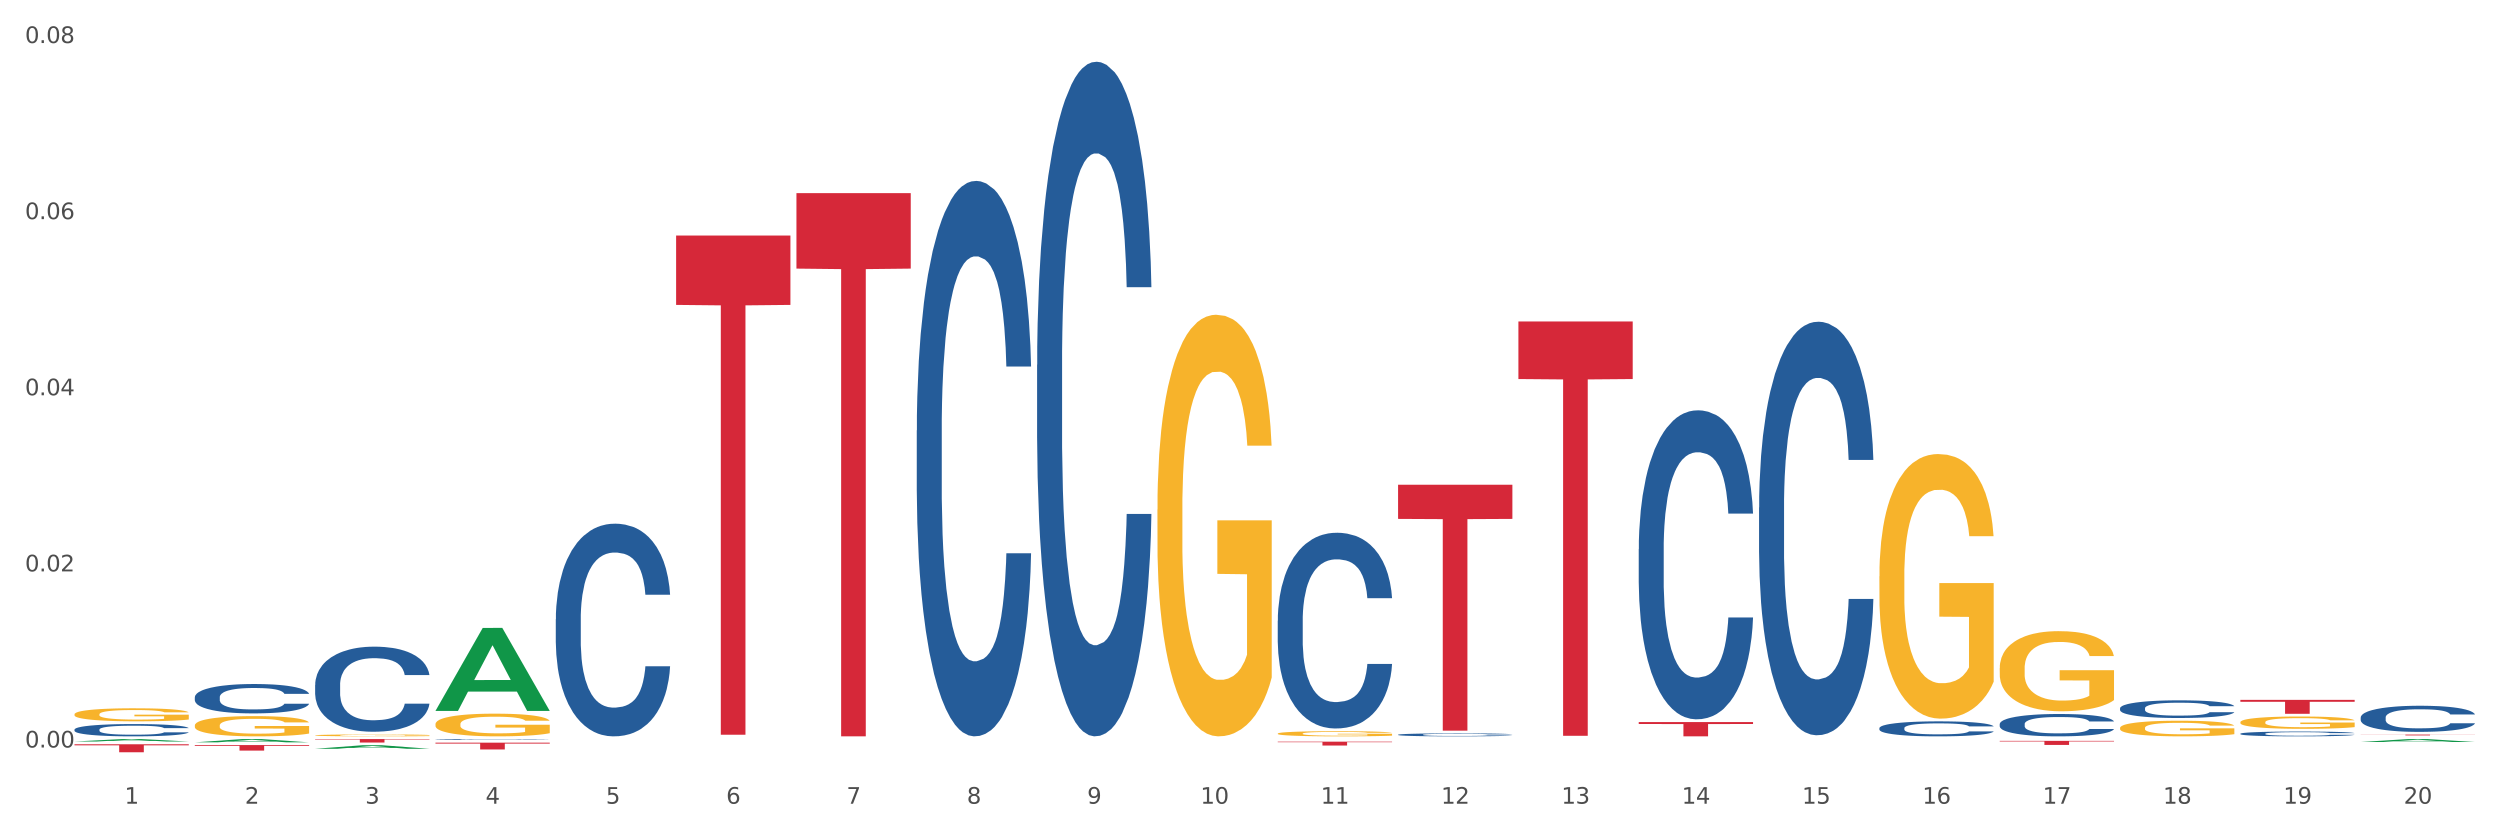 <?xml version="1.0" encoding="utf-8" standalone="no"?>
<!DOCTYPE svg PUBLIC "-//W3C//DTD SVG 1.1//EN"
  "http://www.w3.org/Graphics/SVG/1.1/DTD/svg11.dtd">
<svg xmlns:xlink="http://www.w3.org/1999/xlink" width="1080pt" height="360pt" viewBox="0 0 1080 360" xmlns="http://www.w3.org/2000/svg" version="1.1">
 <rect x="0" y="0" width="1080" height="360" fill="#333333" stroke="none"/>
 <defs>
  <style type="text/css">*{stroke-linejoin: round; stroke-linecap: butt}</style>
 </defs>
 <g id="figure_1">
  <g id="patch_1">
   <path d="M 0 360 
L 1080 360 
L 1080 0 
L 0 0 
z
" style="fill: #ffffff; stroke: #ffffff; stroke-linejoin: miter"/>
  </g>
  <g id="axes_1">
   <g id="matplotlib.axis_1">
    <g id="xtick_1">
     <g id="text_1">
      <!-- 1 -->
      <g style="fill: #4d4d4d" transform="translate(53.812 347.204) scale(0.096 -0.096)">
       <defs>
        <path id="DejaVuSans-31" d="M 794 531 
L 1825 531 
L 1825 4091 
L 703 3866 
L 703 4441 
L 1819 4666 
L 2450 4666 
L 2450 531 
L 3481 531 
L 3481 0 
L 794 0 
L 794 531 
z
" transform="scale(0.016)"/>
       </defs>
       <use xlink:href="#DejaVuSans-31"/>
      </g>
     </g>
    </g>
    <g id="xtick_2">
     <g id="text_2">
      <!-- 2 -->
      <g style="fill: #4d4d4d" transform="translate(105.793 347.204) scale(0.096 -0.096)">
       <defs>
        <path id="DejaVuSans-32" d="M 1228 531 
L 3431 531 
L 3431 0 
L 469 0 
L 469 531 
Q 828 903 1448 1529 
Q 2069 2156 2228 2338 
Q 2531 2678 2651 2914 
Q 2772 3150 2772 3378 
Q 2772 3750 2511 3984 
Q 2250 4219 1831 4219 
Q 1534 4219 1204 4116 
Q 875 4013 500 3803 
L 500 4441 
Q 881 4594 1212 4672 
Q 1544 4750 1819 4750 
Q 2544 4750 2975 4387 
Q 3406 4025 3406 3419 
Q 3406 3131 3298 2873 
Q 3191 2616 2906 2266 
Q 2828 2175 2409 1742 
Q 1991 1309 1228 531 
z
" transform="scale(0.016)"/>
       </defs>
       <use xlink:href="#DejaVuSans-32"/>
      </g>
     </g>
    </g>
    <g id="xtick_3">
     <g id="text_3">
      <!-- 3 -->
      <g style="fill: #4d4d4d" transform="translate(157.774 347.204) scale(0.096 -0.096)">
       <defs>
        <path id="DejaVuSans-33" d="M 2597 2516 
Q 3050 2419 3304 2112 
Q 3559 1806 3559 1356 
Q 3559 666 3084 287 
Q 2609 -91 1734 -91 
Q 1441 -91 1130 -33 
Q 819 25 488 141 
L 488 750 
Q 750 597 1062 519 
Q 1375 441 1716 441 
Q 2309 441 2620 675 
Q 2931 909 2931 1356 
Q 2931 1769 2642 2001 
Q 2353 2234 1838 2234 
L 1294 2234 
L 1294 2753 
L 1863 2753 
Q 2328 2753 2575 2939 
Q 2822 3125 2822 3475 
Q 2822 3834 2567 4026 
Q 2313 4219 1838 4219 
Q 1578 4219 1281 4162 
Q 984 4106 628 3988 
L 628 4550 
Q 988 4650 1302 4700 
Q 1616 4750 1894 4750 
Q 2613 4750 3031 4423 
Q 3450 4097 3450 3541 
Q 3450 3153 3228 2886 
Q 3006 2619 2597 2516 
z
" transform="scale(0.016)"/>
       </defs>
       <use xlink:href="#DejaVuSans-33"/>
      </g>
     </g>
    </g>
    <g id="xtick_4">
     <g id="text_4">
      <!-- 4 -->
      <g style="fill: #4d4d4d" transform="translate(209.756 347.204) scale(0.096 -0.096)">
       <defs>
        <path id="DejaVuSans-34" d="M 2419 4116 
L 825 1625 
L 2419 1625 
L 2419 4116 
z
M 2253 4666 
L 3047 4666 
L 3047 1625 
L 3713 1625 
L 3713 1100 
L 3047 1100 
L 3047 0 
L 2419 0 
L 2419 1100 
L 313 1100 
L 313 1709 
L 2253 4666 
z
" transform="scale(0.016)"/>
       </defs>
       <use xlink:href="#DejaVuSans-34"/>
      </g>
     </g>
    </g>
    <g id="xtick_5">
     <g id="text_5">
      <!-- 5 -->
      <g style="fill: #4d4d4d" transform="translate(261.737 347.204) scale(0.096 -0.096)">
       <defs>
        <path id="DejaVuSans-35" d="M 691 4666 
L 3169 4666 
L 3169 4134 
L 1269 4134 
L 1269 2991 
Q 1406 3038 1543 3061 
Q 1681 3084 1819 3084 
Q 2600 3084 3056 2656 
Q 3513 2228 3513 1497 
Q 3513 744 3044 326 
Q 2575 -91 1722 -91 
Q 1428 -91 1123 -41 
Q 819 9 494 109 
L 494 744 
Q 775 591 1075 516 
Q 1375 441 1709 441 
Q 2250 441 2565 725 
Q 2881 1009 2881 1497 
Q 2881 1984 2565 2268 
Q 2250 2553 1709 2553 
Q 1456 2553 1204 2497 
Q 953 2441 691 2322 
L 691 4666 
z
" transform="scale(0.016)"/>
       </defs>
       <use xlink:href="#DejaVuSans-35"/>
      </g>
     </g>
    </g>
    <g id="xtick_6">
     <g id="text_6">
      <!-- 6 -->
      <g style="fill: #4d4d4d" transform="translate(313.718 347.204) scale(0.096 -0.096)">
       <defs>
        <path id="DejaVuSans-36" d="M 2113 2584 
Q 1688 2584 1439 2293 
Q 1191 2003 1191 1497 
Q 1191 994 1439 701 
Q 1688 409 2113 409 
Q 2538 409 2786 701 
Q 3034 994 3034 1497 
Q 3034 2003 2786 2293 
Q 2538 2584 2113 2584 
z
M 3366 4563 
L 3366 3988 
Q 3128 4100 2886 4159 
Q 2644 4219 2406 4219 
Q 1781 4219 1451 3797 
Q 1122 3375 1075 2522 
Q 1259 2794 1537 2939 
Q 1816 3084 2150 3084 
Q 2853 3084 3261 2657 
Q 3669 2231 3669 1497 
Q 3669 778 3244 343 
Q 2819 -91 2113 -91 
Q 1303 -91 875 529 
Q 447 1150 447 2328 
Q 447 3434 972 4092 
Q 1497 4750 2381 4750 
Q 2619 4750 2861 4703 
Q 3103 4656 3366 4563 
z
" transform="scale(0.016)"/>
       </defs>
       <use xlink:href="#DejaVuSans-36"/>
      </g>
     </g>
    </g>
    <g id="xtick_7">
     <g id="text_7">
      <!-- 7 -->
      <g style="fill: #4d4d4d" transform="translate(365.699 347.204) scale(0.096 -0.096)">
       <defs>
        <path id="DejaVuSans-37" d="M 525 4666 
L 3525 4666 
L 3525 4397 
L 1831 0 
L 1172 0 
L 2766 4134 
L 525 4134 
L 525 4666 
z
" transform="scale(0.016)"/>
       </defs>
       <use xlink:href="#DejaVuSans-37"/>
      </g>
     </g>
    </g>
    <g id="xtick_8">
     <g id="text_8">
      <!-- 8 -->
      <g style="fill: #4d4d4d" transform="translate(417.68 347.204) scale(0.096 -0.096)">
       <defs>
        <path id="DejaVuSans-38" d="M 2034 2216 
Q 1584 2216 1326 1975 
Q 1069 1734 1069 1313 
Q 1069 891 1326 650 
Q 1584 409 2034 409 
Q 2484 409 2743 651 
Q 3003 894 3003 1313 
Q 3003 1734 2745 1975 
Q 2488 2216 2034 2216 
z
M 1403 2484 
Q 997 2584 770 2862 
Q 544 3141 544 3541 
Q 544 4100 942 4425 
Q 1341 4750 2034 4750 
Q 2731 4750 3128 4425 
Q 3525 4100 3525 3541 
Q 3525 3141 3298 2862 
Q 3072 2584 2669 2484 
Q 3125 2378 3379 2068 
Q 3634 1759 3634 1313 
Q 3634 634 3220 271 
Q 2806 -91 2034 -91 
Q 1263 -91 848 271 
Q 434 634 434 1313 
Q 434 1759 690 2068 
Q 947 2378 1403 2484 
z
M 1172 3481 
Q 1172 3119 1398 2916 
Q 1625 2713 2034 2713 
Q 2441 2713 2670 2916 
Q 2900 3119 2900 3481 
Q 2900 3844 2670 4047 
Q 2441 4250 2034 4250 
Q 1625 4250 1398 4047 
Q 1172 3844 1172 3481 
z
" transform="scale(0.016)"/>
       </defs>
       <use xlink:href="#DejaVuSans-38"/>
      </g>
     </g>
    </g>
    <g id="xtick_9">
     <g id="text_9">
      <!-- 9 -->
      <g style="fill: #4d4d4d" transform="translate(469.662 347.204) scale(0.096 -0.096)">
       <defs>
        <path id="DejaVuSans-39" d="M 703 97 
L 703 672 
Q 941 559 1184 500 
Q 1428 441 1663 441 
Q 2288 441 2617 861 
Q 2947 1281 2994 2138 
Q 2813 1869 2534 1725 
Q 2256 1581 1919 1581 
Q 1219 1581 811 2004 
Q 403 2428 403 3163 
Q 403 3881 828 4315 
Q 1253 4750 1959 4750 
Q 2769 4750 3195 4129 
Q 3622 3509 3622 2328 
Q 3622 1225 3098 567 
Q 2575 -91 1691 -91 
Q 1453 -91 1209 -44 
Q 966 3 703 97 
z
M 1959 2075 
Q 2384 2075 2632 2365 
Q 2881 2656 2881 3163 
Q 2881 3666 2632 3958 
Q 2384 4250 1959 4250 
Q 1534 4250 1286 3958 
Q 1038 3666 1038 3163 
Q 1038 2656 1286 2365 
Q 1534 2075 1959 2075 
z
" transform="scale(0.016)"/>
       </defs>
       <use xlink:href="#DejaVuSans-39"/>
      </g>
     </g>
    </g>
    <g id="xtick_10">
     <g id="text_10">
      <!-- 10 -->
      <g style="fill: #4d4d4d" transform="translate(518.589 347.204) scale(0.096 -0.096)">
       <defs>
        <path id="DejaVuSans-30" d="M 2034 4250 
Q 1547 4250 1301 3770 
Q 1056 3291 1056 2328 
Q 1056 1369 1301 889 
Q 1547 409 2034 409 
Q 2525 409 2770 889 
Q 3016 1369 3016 2328 
Q 3016 3291 2770 3770 
Q 2525 4250 2034 4250 
z
M 2034 4750 
Q 2819 4750 3233 4129 
Q 3647 3509 3647 2328 
Q 3647 1150 3233 529 
Q 2819 -91 2034 -91 
Q 1250 -91 836 529 
Q 422 1150 422 2328 
Q 422 3509 836 4129 
Q 1250 4750 2034 4750 
z
" transform="scale(0.016)"/>
       </defs>
       <use xlink:href="#DejaVuSans-31"/>
       <use xlink:href="#DejaVuSans-30" transform="translate(63.623 0)"/>
      </g>
     </g>
    </g>
    <g id="xtick_11">
     <g id="text_11">
      <!-- 11 -->
      <g style="fill: #4d4d4d" transform="translate(570.57 347.204) scale(0.096 -0.096)">
       <use xlink:href="#DejaVuSans-31"/>
       <use xlink:href="#DejaVuSans-31" transform="translate(63.623 0)"/>
      </g>
     </g>
    </g>
    <g id="xtick_12">
     <g id="text_12">
      <!-- 12 -->
      <g style="fill: #4d4d4d" transform="translate(622.551 347.204) scale(0.096 -0.096)">
       <use xlink:href="#DejaVuSans-31"/>
       <use xlink:href="#DejaVuSans-32" transform="translate(63.623 0)"/>
      </g>
     </g>
    </g>
    <g id="xtick_13">
     <g id="text_13">
      <!-- 13 -->
      <g style="fill: #4d4d4d" transform="translate(674.533 347.204) scale(0.096 -0.096)">
       <use xlink:href="#DejaVuSans-31"/>
       <use xlink:href="#DejaVuSans-33" transform="translate(63.623 0)"/>
      </g>
     </g>
    </g>
    <g id="xtick_14">
     <g id="text_14">
      <!-- 14 -->
      <g style="fill: #4d4d4d" transform="translate(726.514 347.204) scale(0.096 -0.096)">
       <use xlink:href="#DejaVuSans-31"/>
       <use xlink:href="#DejaVuSans-34" transform="translate(63.623 0)"/>
      </g>
     </g>
    </g>
    <g id="xtick_15">
     <g id="text_15">
      <!-- 15 -->
      <g style="fill: #4d4d4d" transform="translate(778.495 347.204) scale(0.096 -0.096)">
       <use xlink:href="#DejaVuSans-31"/>
       <use xlink:href="#DejaVuSans-35" transform="translate(63.623 0)"/>
      </g>
     </g>
    </g>
    <g id="xtick_16">
     <g id="text_16">
      <!-- 16 -->
      <g style="fill: #4d4d4d" transform="translate(830.476 347.204) scale(0.096 -0.096)">
       <use xlink:href="#DejaVuSans-31"/>
       <use xlink:href="#DejaVuSans-36" transform="translate(63.623 0)"/>
      </g>
     </g>
    </g>
    <g id="xtick_17">
     <g id="text_17">
      <!-- 17 -->
      <g style="fill: #4d4d4d" transform="translate(882.457 347.204) scale(0.096 -0.096)">
       <use xlink:href="#DejaVuSans-31"/>
       <use xlink:href="#DejaVuSans-37" transform="translate(63.623 0)"/>
      </g>
     </g>
    </g>
    <g id="xtick_18">
     <g id="text_18">
      <!-- 18 -->
      <g style="fill: #4d4d4d" transform="translate(934.439 347.204) scale(0.096 -0.096)">
       <use xlink:href="#DejaVuSans-31"/>
       <use xlink:href="#DejaVuSans-38" transform="translate(63.623 0)"/>
      </g>
     </g>
    </g>
    <g id="xtick_19">
     <g id="text_19">
      <!-- 19 -->
      <g style="fill: #4d4d4d" transform="translate(986.42 347.204) scale(0.096 -0.096)">
       <use xlink:href="#DejaVuSans-31"/>
       <use xlink:href="#DejaVuSans-39" transform="translate(63.623 0)"/>
      </g>
     </g>
    </g>
    <g id="xtick_20">
     <g id="text_20">
      <!-- 20 -->
      <g style="fill: #4d4d4d" transform="translate(1038.401 347.204) scale(0.096 -0.096)">
       <use xlink:href="#DejaVuSans-32"/>
       <use xlink:href="#DejaVuSans-30" transform="translate(63.623 0)"/>
      </g>
     </g>
    </g>
    <g id="xtick_21"/>
    <g id="xtick_22"/>
    <g id="xtick_23"/>
    <g id="xtick_24"/>
    <g id="xtick_25"/>
    <g id="xtick_26"/>
    <g id="xtick_27"/>
    <g id="xtick_28"/>
    <g id="xtick_29"/>
    <g id="xtick_30"/>
    <g id="xtick_31"/>
    <g id="xtick_32"/>
    <g id="xtick_33"/>
    <g id="xtick_34"/>
    <g id="xtick_35"/>
    <g id="xtick_36"/>
    <g id="xtick_37"/>
    <g id="xtick_38"/>
    <g id="xtick_39"/>
   </g>
   <g id="matplotlib.axis_2">
    <g id="ytick_1">
     <g id="text_21">
      <!-- 0.00 -->
      <g style="fill: #4d4d4d" transform="translate(10.8 322.926) scale(0.096 -0.096)">
       <defs>
        <path id="DejaVuSans-2e" d="M 684 794 
L 1344 794 
L 1344 0 
L 684 0 
L 684 794 
z
" transform="scale(0.016)"/>
       </defs>
       <use xlink:href="#DejaVuSans-30"/>
       <use xlink:href="#DejaVuSans-2e" transform="translate(63.623 0)"/>
       <use xlink:href="#DejaVuSans-30" transform="translate(95.41 0)"/>
       <use xlink:href="#DejaVuSans-30" transform="translate(159.033 0)"/>
      </g>
     </g>
    </g>
    <g id="ytick_2">
     <g id="text_22">
      <!-- 0.02 -->
      <g style="fill: #4d4d4d" transform="translate(10.8 246.842) scale(0.096 -0.096)">
       <use xlink:href="#DejaVuSans-30"/>
       <use xlink:href="#DejaVuSans-2e" transform="translate(63.623 0)"/>
       <use xlink:href="#DejaVuSans-30" transform="translate(95.41 0)"/>
       <use xlink:href="#DejaVuSans-32" transform="translate(159.033 0)"/>
      </g>
     </g>
    </g>
    <g id="ytick_3">
     <g id="text_23">
      <!-- 0.04 -->
      <g style="fill: #4d4d4d" transform="translate(10.8 170.758) scale(0.096 -0.096)">
       <use xlink:href="#DejaVuSans-30"/>
       <use xlink:href="#DejaVuSans-2e" transform="translate(63.623 0)"/>
       <use xlink:href="#DejaVuSans-30" transform="translate(95.41 0)"/>
       <use xlink:href="#DejaVuSans-34" transform="translate(159.033 0)"/>
      </g>
     </g>
    </g>
    <g id="ytick_4">
     <g id="text_24">
      <!-- 0.06 -->
      <g style="fill: #4d4d4d" transform="translate(10.8 94.673) scale(0.096 -0.096)">
       <use xlink:href="#DejaVuSans-30"/>
       <use xlink:href="#DejaVuSans-2e" transform="translate(63.623 0)"/>
       <use xlink:href="#DejaVuSans-30" transform="translate(95.41 0)"/>
       <use xlink:href="#DejaVuSans-36" transform="translate(159.033 0)"/>
      </g>
     </g>
    </g>
    <g id="ytick_5">
     <g id="text_25">
      <!-- 0.08 -->
      <g style="fill: #4d4d4d" transform="translate(10.8 18.589) scale(0.096 -0.096)">
       <use xlink:href="#DejaVuSans-30"/>
       <use xlink:href="#DejaVuSans-2e" transform="translate(63.623 0)"/>
       <use xlink:href="#DejaVuSans-30" transform="translate(95.41 0)"/>
       <use xlink:href="#DejaVuSans-38" transform="translate(159.033 0)"/>
      </g>
     </g>
    </g>
    <g id="ytick_6"/>
    <g id="ytick_7"/>
    <g id="ytick_8"/>
    <g id="ytick_9"/>
   </g>
   <g id="PolyCollection_1">
    <path d="M 32.175 320.336 
L 32.226 320.335 
L 52.59 319.28 
L 61.041 319.279 
L 81.557 320.338 
L 71.783 320.338 
L 67.353 320.092 
L 46.328 320.092 
L 46.175 320.096 
L 41.899 320.338 
L 32.175 320.338 
L 32.175 320.336 
L 48.975 319.944 
L 64.706 319.943 
L 56.917 319.505 
L 56.815 319.503 
L 56.713 319.506 
L 48.924 319.943 
L 48.975 319.944 
L 32.175 320.336 
z
" clip-path="url(#p74be9b3bc2)" style="fill: #109648"/>
    <path d="M 84.156 320.695 
L 84.207 320.694 
L 104.571 319.28 
L 113.022 319.279 
L 133.538 320.698 
L 123.764 320.698 
L 119.335 320.368 
L 98.309 320.368 
L 98.156 320.373 
L 93.88 320.698 
L 84.156 320.698 
L 84.156 320.695 
L 100.956 320.17 
L 116.687 320.169 
L 108.898 319.581 
L 108.796 319.579 
L 108.695 319.583 
L 100.905 320.169 
L 100.956 320.17 
L 84.156 320.695 
z
" clip-path="url(#p74be9b3bc2)" style="fill: #109648"/>
    <path d="M 136.137 323.471 
L 136.188 323.469 
L 156.552 321.936 
L 165.003 321.935 
L 185.52 323.474 
L 175.745 323.474 
L 171.316 323.115 
L 150.29 323.115 
L 150.137 323.121 
L 145.861 323.474 
L 136.137 323.474 
L 136.137 323.471 
L 152.938 322.901 
L 168.669 322.9 
L 160.879 322.263 
L 160.778 322.26 
L 160.676 322.264 
L 152.887 322.9 
L 152.938 322.901 
L 136.137 323.471 
z
" clip-path="url(#p74be9b3bc2)" style="fill: #109648"/>
    <path d="M 188.119 307.063 
L 188.17 307.029 
L 208.533 271.271 
L 216.984 271.237 
L 237.501 307.13 
L 227.726 307.13 
L 223.297 298.772 
L 202.271 298.772 
L 202.119 298.907 
L 197.842 307.13 
L 188.119 307.13 
L 188.119 307.063 
L 204.919 293.784 
L 220.65 293.75 
L 212.861 278.887 
L 212.759 278.82 
L 212.657 278.921 
L 204.868 293.75 
L 204.919 293.784 
L 188.119 307.063 
z
" clip-path="url(#p74be9b3bc2)" style="fill: #109648"/>
    <path d="M 1019.818 320.547 
L 1019.869 320.546 
L 1040.233 319.28 
L 1048.684 319.279 
L 1069.2 320.549 
L 1059.425 320.549 
L 1054.996 320.253 
L 1033.971 320.253 
L 1033.818 320.258 
L 1029.542 320.549 
L 1019.818 320.549 
L 1019.818 320.547 
L 1036.618 320.077 
L 1052.349 320.076 
L 1044.56 319.55 
L 1044.458 319.547 
L 1044.356 319.551 
L 1036.567 320.076 
L 1036.618 320.077 
L 1019.818 320.547 
z
" clip-path="url(#p74be9b3bc2)" style="fill: #109648"/>
    <path d="M 344.062 83.424 
L 393.444 83.424 
L 393.444 116.037 
L 374.019 116.258 
L 374.019 318.108 
L 363.37 318.108 
L 363.37 116.258 
L 344.062 116.037 
L 344.062 83.644 
L 344.062 83.424 
z
" clip-path="url(#p74be9b3bc2)" style="fill: #d62839"/>
    <path d="M 32.175 315.178 
L 32.233 315.173 
L 32.233 315.037 
L 32.408 314.852 
L 33.051 314.512 
L 33.868 314.254 
L 35.269 313.953 
L 36.028 313.827 
L 37.02 313.686 
L 39.063 313.457 
L 41.398 313.263 
L 43.032 313.156 
L 44.258 313.088 
L 47.001 312.966 
L 48.577 312.913 
L 50.212 312.869 
L 51.613 312.84 
L 53.948 312.806 
L 55.815 312.791 
L 57.975 312.787 
L 59.785 312.791 
L 62.178 312.811 
L 65.68 312.869 
L 67.023 312.903 
L 68.832 312.962 
L 70.7 313.039 
L 72.218 313.117 
L 73.969 313.229 
L 75.778 313.375 
L 77.53 313.559 
L 78.755 313.729 
L 79.748 313.909 
L 80.623 314.128 
L 81.265 314.366 
L 81.557 314.565 
L 70.875 314.565 
L 70.583 314.386 
L 70 314.191 
L 69.416 314.06 
L 68.774 313.953 
L 67.782 313.832 
L 66.906 313.754 
L 65.447 313.661 
L 64.104 313.603 
L 62.995 313.569 
L 61.653 313.54 
L 58.792 313.511 
L 56.749 313.511 
L 55.465 313.52 
L 53.889 313.545 
L 52.547 313.579 
L 50.971 313.637 
L 49.745 313.7 
L 48.519 313.783 
L 47.819 313.841 
L 46.768 313.948 
L 46.067 314.036 
L 45.133 314.186 
L 44.608 314.293 
L 43.674 314.57 
L 43.266 314.774 
L 43.09 314.915 
L 42.974 315.071 
L 42.974 315.829 
L 43.324 316.169 
L 43.616 316.315 
L 44.083 316.48 
L 44.958 316.694 
L 46.242 316.903 
L 47.585 317.054 
L 48.694 317.146 
L 49.745 317.214 
L 50.795 317.268 
L 52.08 317.316 
L 53.13 317.345 
L 54.706 317.375 
L 56.574 317.389 
L 58.033 317.389 
L 61.01 317.365 
L 62.353 317.341 
L 63.637 317.307 
L 65.038 317.253 
L 66.147 317.195 
L 66.789 317.151 
L 67.84 317.059 
L 68.657 316.961 
L 69.358 316.85 
L 69.825 316.752 
L 70.35 316.607 
L 70.758 316.441 
L 70.875 316.354 
L 81.557 316.354 
L 81.324 316.529 
L 80.915 316.699 
L 80.098 316.927 
L 79.456 317.059 
L 78.463 317.219 
L 77.413 317.355 
L 75.953 317.506 
L 74.611 317.618 
L 73.21 317.715 
L 71.692 317.802 
L 68.949 317.924 
L 67.957 317.958 
L 65.855 318.016 
L 64.221 318.05 
L 61.828 318.084 
L 59.376 318.104 
L 56.808 318.108 
L 54.531 318.099 
L 52.021 318.07 
L 50.445 318.04 
L 48.694 317.997 
L 46.651 317.929 
L 44.725 317.846 
L 42.915 317.749 
L 41.223 317.637 
L 39.647 317.511 
L 37.604 317.302 
L 36.086 317.098 
L 34.977 316.908 
L 34.218 316.748 
L 33.459 316.543 
L 33.051 316.403 
L 32.408 316.062 
L 32.175 315.746 
L 32.175 315.178 
z
" clip-path="url(#p74be9b3bc2)" style="fill: #255c99"/>
    <path d="M 84.156 301.198 
L 84.215 301.186 
L 84.215 300.862 
L 84.39 300.421 
L 85.032 299.61 
L 85.849 298.995 
L 87.25 298.277 
L 88.009 297.975 
L 89.001 297.639 
L 91.044 297.094 
L 93.379 296.631 
L 95.013 296.376 
L 96.239 296.213 
L 98.983 295.923 
L 100.559 295.796 
L 102.193 295.692 
L 103.594 295.622 
L 105.929 295.541 
L 107.797 295.506 
L 109.956 295.495 
L 111.766 295.506 
L 114.159 295.553 
L 117.661 295.692 
L 119.004 295.773 
L 120.813 295.912 
L 122.681 296.097 
L 124.199 296.283 
L 125.95 296.549 
L 127.76 296.897 
L 129.511 297.338 
L 130.737 297.743 
L 131.729 298.172 
L 132.604 298.694 
L 133.246 299.262 
L 133.538 299.737 
L 122.856 299.737 
L 122.565 299.308 
L 121.981 298.845 
L 121.397 298.532 
L 120.755 298.277 
L 119.763 297.987 
L 118.887 297.801 
L 117.428 297.581 
L 116.085 297.442 
L 114.976 297.361 
L 113.634 297.291 
L 110.774 297.222 
L 108.731 297.222 
L 107.446 297.245 
L 105.87 297.303 
L 104.528 297.384 
L 102.952 297.523 
L 101.726 297.674 
L 100.5 297.871 
L 99.8 298.01 
L 98.749 298.265 
L 98.049 298.474 
L 97.115 298.833 
L 96.589 299.088 
L 95.655 299.749 
L 95.247 300.236 
L 95.072 300.572 
L 94.955 300.943 
L 94.955 302.751 
L 95.305 303.562 
L 95.597 303.91 
L 96.064 304.304 
L 96.94 304.814 
L 98.224 305.313 
L 99.566 305.672 
L 100.675 305.892 
L 101.726 306.055 
L 102.777 306.182 
L 104.061 306.298 
L 105.112 306.368 
L 106.688 306.437 
L 108.555 306.472 
L 110.015 306.472 
L 112.992 306.414 
L 114.334 306.356 
L 115.618 306.275 
L 117.019 306.147 
L 118.128 306.008 
L 118.77 305.904 
L 119.821 305.684 
L 120.638 305.452 
L 121.339 305.185 
L 121.806 304.953 
L 122.331 304.606 
L 122.74 304.212 
L 122.856 304.003 
L 133.538 304.003 
L 133.305 304.42 
L 132.896 304.826 
L 132.079 305.371 
L 131.437 305.684 
L 130.445 306.066 
L 129.394 306.391 
L 127.935 306.75 
L 126.592 307.017 
L 125.191 307.249 
L 123.674 307.457 
L 120.93 307.747 
L 119.938 307.828 
L 117.836 307.967 
L 116.202 308.048 
L 113.809 308.129 
L 111.357 308.176 
L 108.789 308.187 
L 106.512 308.164 
L 104.002 308.095 
L 102.426 308.025 
L 100.675 307.921 
L 98.632 307.759 
L 96.706 307.561 
L 94.897 307.33 
L 93.204 307.063 
L 91.628 306.762 
L 89.585 306.263 
L 88.067 305.776 
L 86.958 305.324 
L 86.199 304.942 
L 85.44 304.455 
L 85.032 304.119 
L 84.39 303.307 
L 84.156 302.554 
L 84.156 301.198 
z
" clip-path="url(#p74be9b3bc2)" style="fill: #255c99"/>
    <path d="M 707.931 311.919 
L 757.313 311.919 
L 757.313 312.779 
L 737.888 312.785 
L 737.888 318.108 
L 727.239 318.108 
L 727.239 312.785 
L 707.931 312.779 
L 707.931 311.925 
L 707.931 311.919 
z
" clip-path="url(#p74be9b3bc2)" style="fill: #d62839"/>
    <path d="M 551.987 320.409 
L 601.369 320.409 
L 601.369 320.641 
L 581.944 320.643 
L 581.944 322.083 
L 571.295 322.083 
L 571.295 320.643 
L 551.987 320.641 
L 551.987 320.41 
L 551.987 320.409 
z
" clip-path="url(#p74be9b3bc2)" style="fill: #d62839"/>
    <path d="M 655.949 138.869 
L 705.332 138.869 
L 705.332 163.744 
L 685.906 163.912 
L 685.906 317.866 
L 675.258 317.866 
L 675.258 163.912 
L 655.949 163.744 
L 655.949 139.037 
L 655.949 138.869 
z
" clip-path="url(#p74be9b3bc2)" style="fill: #d62839"/>
    <path d="M 603.968 209.398 
L 653.35 209.398 
L 653.35 224.163 
L 633.925 224.263 
L 633.925 315.642 
L 623.276 315.642 
L 623.276 224.263 
L 603.968 224.163 
L 603.968 209.498 
L 603.968 209.398 
z
" clip-path="url(#p74be9b3bc2)" style="fill: #d62839"/>
    <path d="M 863.874 320.061 
L 913.256 320.061 
L 913.256 320.305 
L 893.831 320.307 
L 893.831 321.815 
L 883.182 321.815 
L 883.182 320.307 
L 863.874 320.305 
L 863.874 320.063 
L 863.874 320.061 
z
" clip-path="url(#p74be9b3bc2)" style="fill: #d62839"/>
    <path d="M 32.175 321.509 
L 81.557 321.509 
L 81.557 321.993 
L 62.132 321.996 
L 62.132 324.993 
L 51.483 324.993 
L 51.483 321.996 
L 32.175 321.993 
L 32.175 321.512 
L 32.175 321.509 
z
" clip-path="url(#p74be9b3bc2)" style="fill: #d62839"/>
    <path d="M 1019.818 317.336 
L 1069.2 317.336 
L 1069.2 317.387 
L 1049.775 317.387 
L 1049.775 317.702 
L 1039.126 317.702 
L 1039.126 317.387 
L 1019.818 317.387 
L 1019.818 317.336 
L 1019.818 317.336 
z
" clip-path="url(#p74be9b3bc2)" style="fill: #d62839"/>
    <path d="M 967.837 302.352 
L 1017.219 302.352 
L 1017.219 303.187 
L 997.794 303.192 
L 997.794 308.36 
L 987.145 308.36 
L 987.145 303.192 
L 967.837 303.187 
L 967.837 302.357 
L 967.837 302.352 
z
" clip-path="url(#p74be9b3bc2)" style="fill: #d62839"/>
    <path d="M 551.987 268.142 
L 552.045 268.065 
L 552.045 265.902 
L 552.221 262.968 
L 552.863 257.562 
L 553.68 253.469 
L 555.081 248.68 
L 555.84 246.672 
L 556.832 244.433 
L 558.875 240.803 
L 561.21 237.714 
L 562.844 236.015 
L 564.07 234.934 
L 566.813 233.003 
L 568.389 232.154 
L 570.024 231.459 
L 571.425 230.995 
L 573.76 230.455 
L 575.627 230.223 
L 577.787 230.146 
L 579.597 230.223 
L 581.99 230.532 
L 585.492 231.459 
L 586.835 231.999 
L 588.644 232.926 
L 590.512 234.162 
L 592.03 235.397 
L 593.781 237.173 
L 595.59 239.49 
L 597.342 242.425 
L 598.567 245.128 
L 599.56 247.985 
L 600.435 251.461 
L 601.077 255.245 
L 601.369 258.411 
L 590.687 258.411 
L 590.395 255.554 
L 589.812 252.465 
L 589.228 250.379 
L 588.586 248.68 
L 587.594 246.75 
L 586.718 245.514 
L 585.259 244.047 
L 583.916 243.12 
L 582.807 242.579 
L 581.465 242.116 
L 578.604 241.653 
L 576.561 241.653 
L 575.277 241.807 
L 573.701 242.193 
L 572.359 242.734 
L 570.783 243.661 
L 569.557 244.665 
L 568.331 245.977 
L 567.631 246.904 
L 566.58 248.603 
L 565.879 249.993 
L 564.945 252.387 
L 564.42 254.086 
L 563.486 258.488 
L 563.078 261.732 
L 562.902 263.972 
L 562.786 266.443 
L 562.786 278.49 
L 563.136 283.896 
L 563.428 286.213 
L 563.895 288.839 
L 564.77 292.237 
L 566.055 295.558 
L 567.397 297.952 
L 568.506 299.419 
L 569.557 300.501 
L 570.607 301.35 
L 571.892 302.122 
L 572.942 302.586 
L 574.518 303.049 
L 576.386 303.281 
L 577.846 303.281 
L 580.822 302.895 
L 582.165 302.508 
L 583.449 301.968 
L 584.85 301.118 
L 585.959 300.192 
L 586.601 299.497 
L 587.652 298.029 
L 588.469 296.485 
L 589.17 294.708 
L 589.637 293.164 
L 590.162 290.847 
L 590.57 288.221 
L 590.687 286.831 
L 601.369 286.831 
L 601.136 289.611 
L 600.727 292.314 
L 599.91 295.944 
L 599.268 298.029 
L 598.275 300.578 
L 597.225 302.74 
L 595.766 305.134 
L 594.423 306.91 
L 593.022 308.455 
L 591.504 309.845 
L 588.761 311.776 
L 587.769 312.316 
L 585.667 313.243 
L 584.033 313.784 
L 581.64 314.324 
L 579.188 314.633 
L 576.62 314.71 
L 574.343 314.556 
L 571.833 314.093 
L 570.257 313.629 
L 568.506 312.934 
L 566.463 311.853 
L 564.537 310.54 
L 562.727 308.996 
L 561.035 307.219 
L 559.459 305.211 
L 557.416 301.891 
L 555.898 298.647 
L 554.789 295.635 
L 554.03 293.087 
L 553.271 289.843 
L 552.863 287.603 
L 552.221 282.197 
L 551.987 277.178 
L 551.987 268.142 
z
" clip-path="url(#p74be9b3bc2)" style="fill: #255c99"/>
    <path d="M 448.025 157.619 
L 448.083 157.353 
L 448.083 149.901 
L 448.258 139.787 
L 448.9 121.157 
L 449.717 107.051 
L 451.118 90.549 
L 451.877 83.629 
L 452.869 75.911 
L 454.912 63.402 
L 457.247 52.756 
L 458.882 46.901 
L 460.107 43.175 
L 462.851 36.521 
L 464.427 33.593 
L 466.061 31.198 
L 467.462 29.601 
L 469.797 27.738 
L 471.665 26.939 
L 473.825 26.673 
L 475.634 26.939 
L 478.027 28.004 
L 481.53 31.198 
L 482.872 33.061 
L 484.682 36.255 
L 486.55 40.513 
L 488.067 44.771 
L 489.818 50.893 
L 491.628 58.877 
L 493.379 68.991 
L 494.605 78.306 
L 495.597 88.154 
L 496.473 100.131 
L 497.115 113.172 
L 497.407 124.084 
L 486.725 124.084 
L 486.433 114.237 
L 485.849 103.591 
L 485.266 96.405 
L 484.623 90.549 
L 483.631 83.896 
L 482.756 79.637 
L 481.296 74.58 
L 479.954 71.387 
L 478.845 69.523 
L 477.502 67.927 
L 474.642 66.33 
L 472.599 66.33 
L 471.315 66.862 
L 469.739 68.193 
L 468.396 70.056 
L 466.82 73.25 
L 465.594 76.71 
L 464.369 81.234 
L 463.668 84.428 
L 462.617 90.283 
L 461.917 95.074 
L 460.983 103.325 
L 460.458 109.18 
L 459.524 124.351 
L 459.115 135.529 
L 458.94 143.247 
L 458.823 151.764 
L 458.823 193.284 
L 459.174 211.914 
L 459.465 219.899 
L 459.932 228.948 
L 460.808 240.659 
L 462.092 252.103 
L 463.435 260.354 
L 464.544 265.411 
L 465.594 269.137 
L 466.645 272.064 
L 467.929 274.726 
L 468.98 276.323 
L 470.556 277.92 
L 472.424 278.718 
L 473.883 278.718 
L 476.86 277.387 
L 478.203 276.057 
L 479.487 274.194 
L 480.888 271.266 
L 481.997 268.072 
L 482.639 265.677 
L 483.69 260.62 
L 484.507 255.297 
L 485.207 249.175 
L 485.674 243.852 
L 486.199 235.868 
L 486.608 226.819 
L 486.725 222.028 
L 497.407 222.028 
L 497.173 231.609 
L 496.765 240.925 
L 495.947 253.434 
L 495.305 260.62 
L 494.313 269.403 
L 493.262 276.855 
L 491.803 285.106 
L 490.461 291.227 
L 489.06 296.55 
L 487.542 301.341 
L 484.799 307.995 
L 483.806 309.858 
L 481.705 313.052 
L 480.07 314.915 
L 477.677 316.778 
L 475.226 317.842 
L 472.657 318.108 
L 470.381 317.576 
L 467.871 315.979 
L 466.295 314.382 
L 464.544 311.987 
L 462.501 308.261 
L 460.574 303.736 
L 458.765 298.413 
L 457.072 292.292 
L 455.496 285.372 
L 453.453 273.927 
L 451.936 262.749 
L 450.826 252.369 
L 450.068 243.586 
L 449.309 232.408 
L 448.9 224.689 
L 448.258 206.059 
L 448.025 188.759 
L 448.025 157.619 
z
" clip-path="url(#p74be9b3bc2)" style="fill: #255c99"/>
    <path d="M 603.968 317.395 
L 604.027 317.394 
L 604.027 317.361 
L 604.202 317.316 
L 604.844 317.233 
L 605.661 317.17 
L 607.062 317.097 
L 607.821 317.066 
L 608.813 317.032 
L 610.856 316.976 
L 613.191 316.929 
L 614.825 316.903 
L 616.051 316.886 
L 618.795 316.856 
L 620.371 316.843 
L 622.005 316.833 
L 623.406 316.826 
L 625.741 316.817 
L 627.609 316.814 
L 629.768 316.813 
L 631.578 316.814 
L 633.971 316.819 
L 637.473 316.833 
L 638.816 316.841 
L 640.625 316.855 
L 642.493 316.874 
L 644.011 316.893 
L 645.762 316.92 
L 647.572 316.956 
L 649.323 317.001 
L 650.549 317.042 
L 651.541 317.086 
L 652.416 317.139 
L 653.059 317.197 
L 653.35 317.246 
L 642.668 317.246 
L 642.377 317.202 
L 641.793 317.155 
L 641.209 317.123 
L 640.567 317.097 
L 639.575 317.067 
L 638.699 317.048 
L 637.24 317.026 
L 635.897 317.011 
L 634.788 317.003 
L 633.446 316.996 
L 630.586 316.989 
L 628.543 316.989 
L 627.258 316.991 
L 625.682 316.997 
L 624.34 317.005 
L 622.764 317.02 
L 621.538 317.035 
L 620.312 317.055 
L 619.612 317.069 
L 618.561 317.095 
L 617.861 317.117 
L 616.927 317.153 
L 616.401 317.179 
L 615.467 317.247 
L 615.059 317.297 
L 614.884 317.331 
L 614.767 317.369 
L 614.767 317.553 
L 615.117 317.636 
L 615.409 317.672 
L 615.876 317.712 
L 616.752 317.764 
L 618.036 317.815 
L 619.378 317.852 
L 620.487 317.874 
L 621.538 317.891 
L 622.589 317.904 
L 623.873 317.916 
L 624.924 317.923 
L 626.5 317.93 
L 628.367 317.933 
L 629.827 317.933 
L 632.804 317.927 
L 634.146 317.921 
L 635.43 317.913 
L 636.831 317.9 
L 637.94 317.886 
L 638.582 317.875 
L 639.633 317.853 
L 640.45 317.829 
L 641.151 317.802 
L 641.618 317.778 
L 642.143 317.743 
L 642.552 317.703 
L 642.668 317.681 
L 653.35 317.681 
L 653.117 317.724 
L 652.708 317.765 
L 651.891 317.821 
L 651.249 317.853 
L 650.257 317.892 
L 649.206 317.925 
L 647.747 317.962 
L 646.404 317.989 
L 645.003 318.013 
L 643.486 318.034 
L 640.742 318.063 
L 639.75 318.072 
L 637.648 318.086 
L 636.014 318.094 
L 633.621 318.103 
L 631.169 318.107 
L 628.601 318.108 
L 626.324 318.106 
L 623.814 318.099 
L 622.238 318.092 
L 620.487 318.081 
L 618.444 318.065 
L 616.518 318.045 
L 614.709 318.021 
L 613.016 317.994 
L 611.44 317.963 
L 609.397 317.912 
L 607.879 317.862 
L 606.77 317.816 
L 606.011 317.777 
L 605.252 317.727 
L 604.844 317.693 
L 604.202 317.61 
L 603.968 317.533 
L 603.968 317.395 
z
" clip-path="url(#p74be9b3bc2)" style="fill: #255c99"/>
    <path d="M 396.043 185.967 
L 396.102 185.748 
L 396.102 179.612 
L 396.277 171.285 
L 396.919 155.945 
L 397.736 144.331 
L 399.137 130.744 
L 399.896 125.046 
L 400.888 118.691 
L 402.931 108.392 
L 405.266 99.626 
L 406.9 94.805 
L 408.126 91.737 
L 410.87 86.259 
L 412.446 83.848 
L 414.08 81.876 
L 415.481 80.561 
L 417.816 79.027 
L 419.684 78.37 
L 421.844 78.151 
L 423.653 78.37 
L 426.046 79.246 
L 429.549 81.876 
L 430.891 83.41 
L 432.701 86.04 
L 434.568 89.546 
L 436.086 93.052 
L 437.837 98.092 
L 439.647 104.667 
L 441.398 112.994 
L 442.624 120.664 
L 443.616 128.772 
L 444.492 138.633 
L 445.134 149.371 
L 445.426 158.356 
L 434.744 158.356 
L 434.452 150.248 
L 433.868 141.482 
L 433.284 135.565 
L 432.642 130.744 
L 431.65 125.266 
L 430.774 121.759 
L 429.315 117.596 
L 427.973 114.966 
L 426.863 113.432 
L 425.521 112.117 
L 422.661 110.802 
L 420.618 110.802 
L 419.334 111.241 
L 417.758 112.336 
L 416.415 113.87 
L 414.839 116.5 
L 413.613 119.349 
L 412.387 123.074 
L 411.687 125.704 
L 410.636 130.525 
L 409.936 134.469 
L 409.002 141.263 
L 408.477 146.084 
L 407.543 158.575 
L 407.134 167.779 
L 406.959 174.134 
L 406.842 181.146 
L 406.842 215.332 
L 407.192 230.672 
L 407.484 237.246 
L 407.951 244.697 
L 408.827 254.339 
L 410.111 263.762 
L 411.453 270.555 
L 412.563 274.719 
L 413.613 277.787 
L 414.664 280.197 
L 415.948 282.389 
L 416.999 283.704 
L 418.575 285.018 
L 420.443 285.676 
L 421.902 285.676 
L 424.879 284.58 
L 426.221 283.484 
L 427.506 281.95 
L 428.906 279.54 
L 430.016 276.91 
L 430.658 274.938 
L 431.708 270.774 
L 432.526 266.392 
L 433.226 261.351 
L 433.693 256.969 
L 434.218 250.394 
L 434.627 242.944 
L 434.744 238.999 
L 445.426 238.999 
L 445.192 246.888 
L 444.783 254.558 
L 443.966 264.858 
L 443.324 270.774 
L 442.332 278.006 
L 441.281 284.142 
L 439.822 290.935 
L 438.479 295.975 
L 437.078 300.358 
L 435.561 304.303 
L 432.817 309.781 
L 431.825 311.315 
L 429.724 313.945 
L 428.089 315.479 
L 425.696 317.013 
L 423.244 317.889 
L 420.676 318.108 
L 418.4 317.67 
L 415.89 316.355 
L 414.314 315.041 
L 412.563 313.068 
L 410.52 310 
L 408.593 306.275 
L 406.784 301.892 
L 405.091 296.852 
L 403.515 291.154 
L 401.472 281.731 
L 399.954 272.527 
L 398.845 263.981 
L 398.086 256.749 
L 397.328 247.546 
L 396.919 241.19 
L 396.277 225.851 
L 396.043 211.607 
L 396.043 185.967 
z
" clip-path="url(#p74be9b3bc2)" style="fill: #255c99"/>
    <path d="M 240.1 267.511 
L 240.158 267.427 
L 240.158 265.078 
L 240.333 261.889 
L 240.975 256.015 
L 241.793 251.568 
L 243.193 246.366 
L 243.952 244.184 
L 244.945 241.751 
L 246.988 237.807 
L 249.322 234.451 
L 250.957 232.605 
L 252.183 231.43 
L 254.926 229.332 
L 256.502 228.409 
L 258.137 227.654 
L 259.537 227.15 
L 261.872 226.563 
L 263.74 226.311 
L 265.9 226.227 
L 267.709 226.311 
L 270.103 226.647 
L 273.605 227.654 
L 274.947 228.241 
L 276.757 229.248 
L 278.625 230.591 
L 280.143 231.933 
L 281.894 233.863 
L 283.703 236.38 
L 285.454 239.569 
L 286.68 242.506 
L 287.672 245.611 
L 288.548 249.386 
L 289.19 253.498 
L 289.482 256.938 
L 278.8 256.938 
L 278.508 253.834 
L 277.924 250.477 
L 277.341 248.212 
L 276.699 246.366 
L 275.706 244.268 
L 274.831 242.925 
L 273.371 241.331 
L 272.029 240.324 
L 270.92 239.737 
L 269.577 239.233 
L 266.717 238.73 
L 264.674 238.73 
L 263.39 238.898 
L 261.814 239.317 
L 260.471 239.905 
L 258.895 240.912 
L 257.67 242.002 
L 256.444 243.429 
L 255.743 244.436 
L 254.693 246.282 
L 253.992 247.792 
L 253.058 250.393 
L 252.533 252.239 
L 251.599 257.022 
L 251.19 260.546 
L 251.015 262.98 
L 250.899 265.665 
L 250.899 278.755 
L 251.249 284.629 
L 251.541 287.146 
L 252.008 289.999 
L 252.883 293.691 
L 254.167 297.299 
L 255.51 299.9 
L 256.619 301.494 
L 257.67 302.669 
L 258.72 303.592 
L 260.004 304.431 
L 261.055 304.935 
L 262.631 305.438 
L 264.499 305.69 
L 265.958 305.69 
L 268.935 305.27 
L 270.278 304.851 
L 271.562 304.263 
L 272.963 303.34 
L 274.072 302.333 
L 274.714 301.578 
L 275.765 299.984 
L 276.582 298.306 
L 277.282 296.376 
L 277.749 294.698 
L 278.275 292.18 
L 278.683 289.327 
L 278.8 287.817 
L 289.482 287.817 
L 289.248 290.838 
L 288.84 293.775 
L 288.023 297.718 
L 287.381 299.984 
L 286.388 302.753 
L 285.338 305.102 
L 283.878 307.704 
L 282.536 309.634 
L 281.135 311.312 
L 279.617 312.822 
L 276.874 314.92 
L 275.881 315.507 
L 273.78 316.514 
L 272.146 317.102 
L 269.752 317.689 
L 267.301 318.025 
L 264.733 318.108 
L 262.456 317.941 
L 259.946 317.437 
L 258.37 316.934 
L 256.619 316.179 
L 254.576 315.004 
L 252.65 313.577 
L 250.84 311.899 
L 249.147 309.969 
L 247.571 307.788 
L 245.528 304.179 
L 244.011 300.655 
L 242.902 297.383 
L 242.143 294.614 
L 241.384 291.09 
L 240.975 288.656 
L 240.333 282.783 
L 240.1 277.328 
L 240.1 267.511 
z
" clip-path="url(#p74be9b3bc2)" style="fill: #255c99"/>
    <path d="M 188.119 319.446 
L 188.177 319.446 
L 188.177 319.436 
L 188.352 319.423 
L 188.994 319.4 
L 189.811 319.382 
L 191.212 319.36 
L 191.971 319.352 
L 192.963 319.342 
L 195.006 319.326 
L 197.341 319.312 
L 198.976 319.305 
L 200.201 319.3 
L 202.945 319.291 
L 204.521 319.288 
L 206.155 319.285 
L 207.556 319.283 
L 209.891 319.28 
L 211.759 319.279 
L 213.919 319.279 
L 215.728 319.279 
L 218.121 319.281 
L 221.624 319.285 
L 222.966 319.287 
L 224.776 319.291 
L 226.644 319.297 
L 228.161 319.302 
L 229.912 319.31 
L 231.722 319.32 
L 233.473 319.333 
L 234.699 319.345 
L 235.691 319.357 
L 236.567 319.373 
L 237.209 319.389 
L 237.501 319.403 
L 226.819 319.403 
L 226.527 319.391 
L 225.943 319.377 
L 225.36 319.368 
L 224.717 319.36 
L 223.725 319.352 
L 222.85 319.347 
L 221.39 319.34 
L 220.048 319.336 
L 218.939 319.334 
L 217.596 319.332 
L 214.736 319.33 
L 212.693 319.33 
L 211.409 319.33 
L 209.833 319.332 
L 208.49 319.334 
L 206.914 319.338 
L 205.688 319.343 
L 204.463 319.349 
L 203.762 319.353 
L 202.711 319.36 
L 202.011 319.366 
L 201.077 319.377 
L 200.552 319.384 
L 199.618 319.404 
L 199.209 319.418 
L 199.034 319.428 
L 198.917 319.439 
L 198.917 319.492 
L 199.268 319.516 
L 199.559 319.526 
L 200.026 319.537 
L 200.902 319.552 
L 202.186 319.567 
L 203.529 319.577 
L 204.638 319.584 
L 205.688 319.589 
L 206.739 319.592 
L 208.023 319.596 
L 209.074 319.598 
L 210.65 319.6 
L 212.518 319.601 
L 213.977 319.601 
L 216.954 319.599 
L 218.297 319.597 
L 219.581 319.595 
L 220.982 319.591 
L 222.091 319.587 
L 222.733 319.584 
L 223.783 319.578 
L 224.601 319.571 
L 225.301 319.563 
L 225.768 319.556 
L 226.293 319.546 
L 226.702 319.535 
L 226.819 319.528 
L 237.501 319.528 
L 237.267 319.541 
L 236.859 319.553 
L 236.041 319.569 
L 235.399 319.578 
L 234.407 319.589 
L 233.356 319.598 
L 231.897 319.609 
L 230.555 319.617 
L 229.154 319.624 
L 227.636 319.63 
L 224.893 319.638 
L 223.9 319.641 
L 221.799 319.645 
L 220.164 319.647 
L 217.771 319.649 
L 215.32 319.651 
L 212.751 319.651 
L 210.475 319.65 
L 207.965 319.648 
L 206.389 319.646 
L 204.638 319.643 
L 202.595 319.639 
L 200.668 319.633 
L 198.859 319.626 
L 197.166 319.618 
L 195.59 319.609 
L 193.547 319.595 
L 192.029 319.58 
L 190.92 319.567 
L 190.162 319.556 
L 189.403 319.542 
L 188.994 319.532 
L 188.352 319.508 
L 188.119 319.486 
L 188.119 319.446 
z
" clip-path="url(#p74be9b3bc2)" style="fill: #255c99"/>
    <path d="M 136.137 295.871 
L 136.196 295.838 
L 136.196 294.898 
L 136.371 293.622 
L 137.013 291.272 
L 137.83 289.492 
L 139.231 287.411 
L 139.99 286.538 
L 140.982 285.564 
L 143.025 283.986 
L 145.36 282.643 
L 146.994 281.904 
L 148.22 281.434 
L 150.964 280.595 
L 152.54 280.226 
L 154.174 279.924 
L 155.575 279.722 
L 157.91 279.487 
L 159.778 279.386 
L 161.938 279.353 
L 163.747 279.386 
L 166.14 279.521 
L 169.643 279.924 
L 170.985 280.159 
L 172.795 280.562 
L 174.662 281.099 
L 176.18 281.636 
L 177.931 282.408 
L 179.741 283.415 
L 181.492 284.691 
L 182.718 285.866 
L 183.71 287.109 
L 184.586 288.619 
L 185.228 290.265 
L 185.52 291.641 
L 174.838 291.641 
L 174.546 290.399 
L 173.962 289.056 
L 173.378 288.149 
L 172.736 287.411 
L 171.744 286.571 
L 170.868 286.034 
L 169.409 285.396 
L 168.067 284.993 
L 166.957 284.758 
L 165.615 284.557 
L 162.755 284.355 
L 160.712 284.355 
L 159.428 284.423 
L 157.852 284.59 
L 156.509 284.825 
L 154.933 285.228 
L 153.707 285.665 
L 152.481 286.236 
L 151.781 286.638 
L 150.73 287.377 
L 150.03 287.981 
L 149.096 289.022 
L 148.57 289.761 
L 147.637 291.675 
L 147.228 293.085 
L 147.053 294.058 
L 146.936 295.133 
L 146.936 300.37 
L 147.286 302.721 
L 147.578 303.728 
L 148.045 304.869 
L 148.921 306.347 
L 150.205 307.79 
L 151.547 308.831 
L 152.656 309.469 
L 153.707 309.939 
L 154.758 310.308 
L 156.042 310.644 
L 157.093 310.846 
L 158.669 311.047 
L 160.537 311.148 
L 161.996 311.148 
L 164.973 310.98 
L 166.315 310.812 
L 167.6 310.577 
L 169 310.208 
L 170.11 309.805 
L 170.752 309.503 
L 171.802 308.865 
L 172.619 308.193 
L 173.32 307.421 
L 173.787 306.75 
L 174.312 305.742 
L 174.721 304.601 
L 174.838 303.996 
L 185.52 303.996 
L 185.286 305.205 
L 184.877 306.38 
L 184.06 307.958 
L 183.418 308.865 
L 182.426 309.973 
L 181.375 310.913 
L 179.916 311.954 
L 178.573 312.726 
L 177.172 313.397 
L 175.655 314.002 
L 172.911 314.841 
L 171.919 315.076 
L 169.818 315.479 
L 168.183 315.714 
L 165.79 315.949 
L 163.338 316.083 
L 160.77 316.117 
L 158.494 316.05 
L 155.984 315.848 
L 154.408 315.647 
L 152.656 315.345 
L 150.613 314.875 
L 148.687 314.304 
L 146.878 313.632 
L 145.185 312.86 
L 143.609 311.987 
L 141.566 310.543 
L 140.048 309.133 
L 138.939 307.824 
L 138.18 306.716 
L 137.422 305.306 
L 137.013 304.332 
L 136.371 301.982 
L 136.137 299.8 
L 136.137 295.871 
z
" clip-path="url(#p74be9b3bc2)" style="fill: #255c99"/>
    <path d="M 84.156 321.868 
L 133.538 321.868 
L 133.538 322.202 
L 114.113 322.204 
L 114.113 324.269 
L 103.464 324.269 
L 103.464 322.204 
L 84.156 322.202 
L 84.156 321.871 
L 84.156 321.868 
z
" clip-path="url(#p74be9b3bc2)" style="fill: #d62839"/>
    <path d="M 863.874 312.787 
L 863.933 312.778 
L 863.933 312.531 
L 864.108 312.196 
L 864.75 311.578 
L 865.567 311.11 
L 866.968 310.563 
L 867.727 310.334 
L 868.719 310.078 
L 870.762 309.663 
L 873.097 309.31 
L 874.731 309.116 
L 875.957 308.992 
L 878.701 308.772 
L 880.277 308.674 
L 881.911 308.595 
L 883.312 308.542 
L 885.647 308.48 
L 887.515 308.454 
L 889.674 308.445 
L 891.484 308.454 
L 893.877 308.489 
L 897.379 308.595 
L 898.722 308.657 
L 900.531 308.763 
L 902.399 308.904 
L 903.917 309.045 
L 905.668 309.248 
L 907.478 309.513 
L 909.229 309.848 
L 910.455 310.157 
L 911.447 310.484 
L 912.322 310.881 
L 912.965 311.313 
L 913.256 311.675 
L 902.574 311.675 
L 902.283 311.348 
L 901.699 310.995 
L 901.115 310.757 
L 900.473 310.563 
L 899.481 310.342 
L 898.605 310.201 
L 897.146 310.034 
L 895.803 309.928 
L 894.694 309.866 
L 893.352 309.813 
L 890.492 309.76 
L 888.449 309.76 
L 887.164 309.778 
L 885.588 309.822 
L 884.246 309.883 
L 882.67 309.989 
L 881.444 310.104 
L 880.218 310.254 
L 879.518 310.36 
L 878.467 310.554 
L 877.767 310.713 
L 876.833 310.987 
L 876.307 311.181 
L 875.373 311.684 
L 874.965 312.054 
L 874.79 312.31 
L 874.673 312.593 
L 874.673 313.969 
L 875.023 314.587 
L 875.315 314.852 
L 875.782 315.152 
L 876.658 315.54 
L 877.942 315.92 
L 879.284 316.193 
L 880.393 316.361 
L 881.444 316.485 
L 882.495 316.582 
L 883.779 316.67 
L 884.83 316.723 
L 886.406 316.776 
L 888.273 316.802 
L 889.733 316.802 
L 892.71 316.758 
L 894.052 316.714 
L 895.336 316.652 
L 896.737 316.555 
L 897.846 316.449 
L 898.488 316.37 
L 899.539 316.202 
L 900.356 316.026 
L 901.057 315.823 
L 901.524 315.646 
L 902.049 315.382 
L 902.458 315.081 
L 902.574 314.923 
L 913.256 314.923 
L 913.023 315.24 
L 912.614 315.549 
L 911.797 315.964 
L 911.155 316.202 
L 910.163 316.493 
L 909.112 316.741 
L 907.653 317.014 
L 906.31 317.217 
L 904.909 317.394 
L 903.392 317.552 
L 900.648 317.773 
L 899.656 317.835 
L 897.555 317.941 
L 895.92 318.003 
L 893.527 318.064 
L 891.075 318.1 
L 888.507 318.108 
L 886.23 318.091 
L 883.72 318.038 
L 882.144 317.985 
L 880.393 317.905 
L 878.35 317.782 
L 876.424 317.632 
L 874.615 317.455 
L 872.922 317.252 
L 871.346 317.023 
L 869.303 316.643 
L 867.785 316.273 
L 866.676 315.929 
L 865.917 315.637 
L 865.158 315.267 
L 864.75 315.011 
L 864.108 314.393 
L 863.874 313.819 
L 863.874 312.787 
z
" clip-path="url(#p74be9b3bc2)" style="fill: #255c99"/>
    <path d="M 1019.818 309.952 
L 1019.876 309.942 
L 1019.876 309.653 
L 1020.051 309.262 
L 1020.693 308.541 
L 1021.511 307.995 
L 1022.912 307.356 
L 1023.67 307.088 
L 1024.663 306.789 
L 1026.706 306.305 
L 1029.041 305.893 
L 1030.675 305.666 
L 1031.901 305.522 
L 1034.644 305.264 
L 1036.22 305.151 
L 1037.855 305.058 
L 1039.256 304.996 
L 1041.59 304.924 
L 1043.458 304.893 
L 1045.618 304.883 
L 1047.427 304.893 
L 1049.821 304.934 
L 1053.323 305.058 
L 1054.666 305.13 
L 1056.475 305.254 
L 1058.343 305.419 
L 1059.861 305.583 
L 1061.612 305.82 
L 1063.421 306.13 
L 1065.172 306.521 
L 1066.398 306.882 
L 1067.39 307.263 
L 1068.266 307.727 
L 1068.908 308.232 
L 1069.2 308.654 
L 1058.518 308.654 
L 1058.226 308.273 
L 1057.642 307.861 
L 1057.059 307.582 
L 1056.417 307.356 
L 1055.424 307.098 
L 1054.549 306.933 
L 1053.09 306.738 
L 1051.747 306.614 
L 1050.638 306.542 
L 1049.295 306.48 
L 1046.435 306.418 
L 1044.392 306.418 
L 1043.108 306.439 
L 1041.532 306.49 
L 1040.189 306.562 
L 1038.613 306.686 
L 1037.388 306.82 
L 1036.162 306.995 
L 1035.461 307.119 
L 1034.411 307.345 
L 1033.71 307.531 
L 1032.776 307.85 
L 1032.251 308.077 
L 1031.317 308.664 
L 1030.908 309.097 
L 1030.733 309.396 
L 1030.617 309.726 
L 1030.617 311.333 
L 1030.967 312.054 
L 1031.259 312.363 
L 1031.726 312.714 
L 1032.601 313.167 
L 1033.885 313.61 
L 1035.228 313.93 
L 1036.337 314.125 
L 1037.388 314.27 
L 1038.438 314.383 
L 1039.722 314.486 
L 1040.773 314.548 
L 1042.349 314.61 
L 1044.217 314.64 
L 1045.676 314.64 
L 1048.653 314.589 
L 1049.996 314.537 
L 1051.28 314.465 
L 1052.681 314.352 
L 1053.79 314.228 
L 1054.432 314.136 
L 1055.483 313.94 
L 1056.3 313.734 
L 1057 313.497 
L 1057.467 313.291 
L 1057.993 312.982 
L 1058.401 312.631 
L 1058.518 312.446 
L 1069.2 312.446 
L 1068.967 312.817 
L 1068.558 313.177 
L 1067.741 313.662 
L 1067.099 313.94 
L 1066.106 314.28 
L 1065.056 314.568 
L 1063.596 314.888 
L 1062.254 315.125 
L 1060.853 315.331 
L 1059.335 315.516 
L 1056.592 315.774 
L 1055.599 315.846 
L 1053.498 315.97 
L 1051.864 316.042 
L 1049.47 316.114 
L 1047.019 316.155 
L 1044.451 316.165 
L 1042.174 316.145 
L 1039.664 316.083 
L 1038.088 316.021 
L 1036.337 315.928 
L 1034.294 315.784 
L 1032.368 315.609 
L 1030.558 315.403 
L 1028.865 315.166 
L 1027.289 314.898 
L 1025.246 314.455 
L 1023.729 314.022 
L 1022.62 313.62 
L 1021.861 313.28 
L 1021.102 312.848 
L 1020.693 312.549 
L 1020.051 311.828 
L 1019.818 311.158 
L 1019.818 309.952 
z
" clip-path="url(#p74be9b3bc2)" style="fill: #255c99"/>
    <path d="M 967.837 316.961 
L 967.895 316.959 
L 967.895 316.905 
L 968.07 316.833 
L 968.712 316.7 
L 969.529 316.599 
L 970.93 316.481 
L 971.689 316.431 
L 972.681 316.376 
L 974.724 316.287 
L 977.059 316.211 
L 978.694 316.169 
L 979.92 316.142 
L 982.663 316.094 
L 984.239 316.074 
L 985.873 316.056 
L 987.274 316.045 
L 989.609 316.032 
L 991.477 316.026 
L 993.637 316.024 
L 995.446 316.026 
L 997.84 316.034 
L 1001.342 316.056 
L 1002.684 316.07 
L 1004.494 316.093 
L 1006.362 316.123 
L 1007.879 316.154 
L 1009.631 316.197 
L 1011.44 316.254 
L 1013.191 316.327 
L 1014.417 316.393 
L 1015.409 316.464 
L 1016.285 316.549 
L 1016.927 316.643 
L 1017.219 316.721 
L 1006.537 316.721 
L 1006.245 316.65 
L 1005.661 316.574 
L 1005.078 316.523 
L 1004.435 316.481 
L 1003.443 316.433 
L 1002.568 316.403 
L 1001.108 316.367 
L 999.766 316.344 
L 998.657 316.331 
L 997.314 316.319 
L 994.454 316.308 
L 992.411 316.308 
L 991.127 316.311 
L 989.551 316.321 
L 988.208 316.334 
L 986.632 316.357 
L 985.406 316.382 
L 984.181 316.414 
L 983.48 316.437 
L 982.429 316.479 
L 981.729 316.513 
L 980.795 316.572 
L 980.27 316.614 
L 979.336 316.723 
L 978.927 316.803 
L 978.752 316.858 
L 978.635 316.919 
L 978.635 317.216 
L 978.986 317.349 
L 979.277 317.406 
L 979.744 317.471 
L 980.62 317.555 
L 981.904 317.636 
L 983.247 317.695 
L 984.356 317.732 
L 985.406 317.758 
L 986.457 317.779 
L 987.741 317.798 
L 988.792 317.81 
L 990.368 317.821 
L 992.236 317.827 
L 993.695 317.827 
L 996.672 317.817 
L 998.015 317.808 
L 999.299 317.794 
L 1000.7 317.773 
L 1001.809 317.751 
L 1002.451 317.733 
L 1003.502 317.697 
L 1004.319 317.659 
L 1005.019 317.615 
L 1005.486 317.577 
L 1006.012 317.52 
L 1006.42 317.456 
L 1006.537 317.421 
L 1017.219 317.421 
L 1016.985 317.49 
L 1016.577 317.556 
L 1015.76 317.646 
L 1015.117 317.697 
L 1014.125 317.76 
L 1013.074 317.813 
L 1011.615 317.872 
L 1010.273 317.916 
L 1008.872 317.954 
L 1007.354 317.989 
L 1004.611 318.036 
L 1003.618 318.049 
L 1001.517 318.072 
L 999.883 318.086 
L 997.489 318.099 
L 995.038 318.107 
L 992.469 318.108 
L 990.193 318.105 
L 987.683 318.093 
L 986.107 318.082 
L 984.356 318.065 
L 982.313 318.038 
L 980.386 318.006 
L 978.577 317.968 
L 976.884 317.924 
L 975.308 317.874 
L 973.265 317.792 
L 971.748 317.713 
L 970.638 317.638 
L 969.88 317.575 
L 969.121 317.496 
L 968.712 317.44 
L 968.07 317.307 
L 967.837 317.183 
L 967.837 316.961 
z
" clip-path="url(#p74be9b3bc2)" style="fill: #255c99"/>
    <path d="M 915.855 305.97 
L 915.914 305.963 
L 915.914 305.768 
L 916.089 305.503 
L 916.731 305.014 
L 917.548 304.644 
L 918.949 304.212 
L 919.708 304.03 
L 920.7 303.828 
L 922.743 303.5 
L 925.078 303.221 
L 926.713 303.067 
L 927.938 302.969 
L 930.682 302.795 
L 932.258 302.718 
L 933.892 302.655 
L 935.293 302.613 
L 937.628 302.565 
L 939.496 302.544 
L 941.656 302.537 
L 943.465 302.544 
L 945.858 302.572 
L 949.361 302.655 
L 950.703 302.704 
L 952.513 302.788 
L 954.381 302.9 
L 955.898 303.011 
L 957.649 303.172 
L 959.459 303.381 
L 961.21 303.646 
L 962.436 303.891 
L 963.428 304.149 
L 964.304 304.463 
L 964.946 304.805 
L 965.238 305.091 
L 954.556 305.091 
L 954.264 304.833 
L 953.68 304.553 
L 953.096 304.365 
L 952.454 304.212 
L 951.462 304.037 
L 950.586 303.925 
L 949.127 303.793 
L 947.785 303.709 
L 946.676 303.66 
L 945.333 303.618 
L 942.473 303.576 
L 940.43 303.576 
L 939.146 303.59 
L 937.57 303.625 
L 936.227 303.674 
L 934.651 303.758 
L 933.425 303.849 
L 932.199 303.967 
L 931.499 304.051 
L 930.448 304.205 
L 929.748 304.33 
L 928.814 304.546 
L 928.289 304.7 
L 927.355 305.098 
L 926.946 305.391 
L 926.771 305.593 
L 926.654 305.817 
L 926.654 306.905 
L 927.004 307.394 
L 927.296 307.603 
L 927.763 307.84 
L 928.639 308.147 
L 929.923 308.447 
L 931.265 308.664 
L 932.375 308.796 
L 933.425 308.894 
L 934.476 308.971 
L 935.76 309.041 
L 936.811 309.083 
L 938.387 309.124 
L 940.255 309.145 
L 941.714 309.145 
L 944.691 309.11 
L 946.033 309.076 
L 947.318 309.027 
L 948.719 308.95 
L 949.828 308.866 
L 950.47 308.803 
L 951.52 308.671 
L 952.338 308.531 
L 953.038 308.371 
L 953.505 308.231 
L 954.03 308.022 
L 954.439 307.785 
L 954.556 307.659 
L 965.238 307.659 
L 965.004 307.91 
L 964.596 308.154 
L 963.778 308.482 
L 963.136 308.671 
L 962.144 308.901 
L 961.093 309.096 
L 959.634 309.313 
L 958.291 309.473 
L 956.89 309.613 
L 955.373 309.738 
L 952.629 309.913 
L 951.637 309.962 
L 949.536 310.046 
L 947.901 310.094 
L 945.508 310.143 
L 943.056 310.171 
L 940.488 310.178 
L 938.212 310.164 
L 935.702 310.122 
L 934.126 310.08 
L 932.375 310.018 
L 930.332 309.92 
L 928.405 309.801 
L 926.596 309.662 
L 924.903 309.501 
L 923.327 309.32 
L 921.284 309.02 
L 919.766 308.727 
L 918.657 308.454 
L 917.898 308.224 
L 917.14 307.931 
L 916.731 307.729 
L 916.089 307.24 
L 915.855 306.787 
L 915.855 305.97 
z
" clip-path="url(#p74be9b3bc2)" style="fill: #255c99"/>
    <path d="M 759.912 219.256 
L 759.97 219.093 
L 759.97 214.525 
L 760.145 208.325 
L 760.787 196.905 
L 761.605 188.258 
L 763.006 178.142 
L 763.764 173.9 
L 764.757 169.169 
L 766.8 161.501 
L 769.135 154.975 
L 770.769 151.386 
L 771.995 149.101 
L 774.738 145.023 
L 776.314 143.228 
L 777.949 141.76 
L 779.349 140.781 
L 781.684 139.639 
L 783.552 139.149 
L 785.712 138.986 
L 787.521 139.149 
L 789.915 139.802 
L 793.417 141.76 
L 794.76 142.902 
L 796.569 144.86 
L 798.437 147.47 
L 799.955 150.08 
L 801.706 153.833 
L 803.515 158.727 
L 805.266 164.927 
L 806.492 170.637 
L 807.484 176.674 
L 808.36 184.016 
L 809.002 192.01 
L 809.294 198.699 
L 798.612 198.699 
L 798.32 192.663 
L 797.736 186.137 
L 797.153 181.732 
L 796.511 178.142 
L 795.518 174.064 
L 794.643 171.453 
L 793.183 168.353 
L 791.841 166.395 
L 790.732 165.253 
L 789.389 164.274 
L 786.529 163.296 
L 784.486 163.296 
L 783.202 163.622 
L 781.626 164.438 
L 780.283 165.58 
L 778.707 167.537 
L 777.482 169.658 
L 776.256 172.432 
L 775.555 174.39 
L 774.505 177.979 
L 773.804 180.916 
L 772.87 185.974 
L 772.345 189.563 
L 771.411 198.862 
L 771.002 205.715 
L 770.827 210.446 
L 770.711 215.667 
L 770.711 241.119 
L 771.061 252.539 
L 771.353 257.434 
L 771.82 262.981 
L 772.695 270.159 
L 773.979 277.175 
L 775.322 282.233 
L 776.431 285.332 
L 777.482 287.617 
L 778.532 289.411 
L 779.816 291.043 
L 780.867 292.022 
L 782.443 293.001 
L 784.311 293.49 
L 785.77 293.49 
L 788.747 292.674 
L 790.09 291.858 
L 791.374 290.716 
L 792.775 288.922 
L 793.884 286.964 
L 794.526 285.496 
L 795.577 282.396 
L 796.394 279.133 
L 797.094 275.38 
L 797.561 272.117 
L 798.087 267.223 
L 798.495 261.676 
L 798.612 258.739 
L 809.294 258.739 
L 809.061 264.612 
L 808.652 270.323 
L 807.835 277.991 
L 807.193 282.396 
L 806.2 287.78 
L 805.15 292.348 
L 803.69 297.406 
L 802.348 301.158 
L 800.947 304.421 
L 799.429 307.358 
L 796.686 311.437 
L 795.693 312.579 
L 793.592 314.536 
L 791.958 315.679 
L 789.564 316.821 
L 787.113 317.473 
L 784.545 317.636 
L 782.268 317.31 
L 779.758 316.331 
L 778.182 315.352 
L 776.431 313.884 
L 774.388 311.6 
L 772.462 308.826 
L 770.652 305.563 
L 768.959 301.811 
L 767.383 297.569 
L 765.34 290.553 
L 763.823 283.701 
L 762.714 277.338 
L 761.955 271.954 
L 761.196 265.102 
L 760.787 260.37 
L 760.145 248.95 
L 759.912 238.345 
L 759.912 219.256 
z
" clip-path="url(#p74be9b3bc2)" style="fill: #255c99"/>
    <path d="M 811.893 314.538 
L 811.951 314.532 
L 811.951 314.366 
L 812.127 314.141 
L 812.769 313.727 
L 813.586 313.413 
L 814.987 313.046 
L 815.746 312.892 
L 816.738 312.72 
L 818.781 312.442 
L 821.116 312.205 
L 822.75 312.075 
L 823.976 311.992 
L 826.719 311.844 
L 828.295 311.778 
L 829.93 311.725 
L 831.331 311.69 
L 833.666 311.648 
L 835.533 311.63 
L 837.693 311.625 
L 839.503 311.63 
L 841.896 311.654 
L 845.398 311.725 
L 846.741 311.767 
L 848.55 311.838 
L 850.418 311.932 
L 851.936 312.027 
L 853.687 312.163 
L 855.496 312.341 
L 857.248 312.566 
L 858.473 312.773 
L 859.466 312.992 
L 860.341 313.259 
L 860.983 313.549 
L 861.275 313.792 
L 850.593 313.792 
L 850.301 313.573 
L 849.718 313.336 
L 849.134 313.176 
L 848.492 313.046 
L 847.5 312.898 
L 846.624 312.803 
L 845.165 312.69 
L 843.822 312.619 
L 842.713 312.578 
L 841.371 312.542 
L 838.51 312.507 
L 836.467 312.507 
L 835.183 312.519 
L 833.607 312.548 
L 832.265 312.59 
L 830.689 312.661 
L 829.463 312.738 
L 828.237 312.838 
L 827.537 312.909 
L 826.486 313.04 
L 825.785 313.146 
L 824.851 313.33 
L 824.326 313.46 
L 823.392 313.798 
L 822.984 314.046 
L 822.808 314.218 
L 822.692 314.408 
L 822.692 315.331 
L 823.042 315.746 
L 823.334 315.923 
L 823.801 316.125 
L 824.676 316.385 
L 825.961 316.64 
L 827.303 316.824 
L 828.412 316.936 
L 829.463 317.019 
L 830.513 317.084 
L 831.798 317.143 
L 832.848 317.179 
L 834.424 317.214 
L 836.292 317.232 
L 837.752 317.232 
L 840.728 317.202 
L 842.071 317.173 
L 843.355 317.131 
L 844.756 317.066 
L 845.865 316.995 
L 846.507 316.942 
L 847.558 316.829 
L 848.375 316.711 
L 849.076 316.575 
L 849.543 316.456 
L 850.068 316.279 
L 850.476 316.077 
L 850.593 315.971 
L 861.275 315.971 
L 861.042 316.184 
L 860.633 316.391 
L 859.816 316.67 
L 859.174 316.829 
L 858.182 317.025 
L 857.131 317.191 
L 855.672 317.374 
L 854.329 317.51 
L 852.928 317.629 
L 851.41 317.735 
L 848.667 317.883 
L 847.675 317.925 
L 845.573 317.996 
L 843.939 318.037 
L 841.546 318.079 
L 839.094 318.103 
L 836.526 318.108 
L 834.249 318.097 
L 831.739 318.061 
L 830.163 318.026 
L 828.412 317.972 
L 826.369 317.889 
L 824.443 317.789 
L 822.633 317.67 
L 820.941 317.534 
L 819.365 317.38 
L 817.322 317.126 
L 815.804 316.877 
L 814.695 316.646 
L 813.936 316.45 
L 813.177 316.202 
L 812.769 316.03 
L 812.127 315.616 
L 811.893 315.231 
L 811.893 314.538 
z
" clip-path="url(#p74be9b3bc2)" style="fill: #255c99"/>
    <path d="M 707.931 237.234 
L 707.989 237.112 
L 707.989 233.699 
L 708.164 229.066 
L 708.806 220.532 
L 709.623 214.071 
L 711.024 206.512 
L 711.783 203.342 
L 712.775 199.807 
L 714.818 194.077 
L 717.153 189.2 
L 718.788 186.518 
L 720.014 184.811 
L 722.757 181.763 
L 724.333 180.422 
L 725.967 179.325 
L 727.368 178.594 
L 729.703 177.74 
L 731.571 177.374 
L 733.731 177.253 
L 735.54 177.374 
L 737.934 177.862 
L 741.436 179.325 
L 742.778 180.179 
L 744.588 181.641 
L 746.456 183.592 
L 747.973 185.543 
L 749.725 188.347 
L 751.534 192.004 
L 753.285 196.637 
L 754.511 200.904 
L 755.503 205.415 
L 756.379 210.901 
L 757.021 216.875 
L 757.313 221.873 
L 746.631 221.873 
L 746.339 217.362 
L 745.755 212.486 
L 745.172 209.194 
L 744.529 206.512 
L 743.537 203.464 
L 742.662 201.514 
L 741.202 199.197 
L 739.86 197.734 
L 738.751 196.881 
L 737.408 196.149 
L 734.548 195.418 
L 732.505 195.418 
L 731.221 195.662 
L 729.645 196.271 
L 728.302 197.125 
L 726.726 198.588 
L 725.5 200.172 
L 724.275 202.245 
L 723.574 203.708 
L 722.523 206.39 
L 721.823 208.585 
L 720.889 212.364 
L 720.364 215.046 
L 719.43 221.995 
L 719.021 227.116 
L 718.846 230.651 
L 718.729 234.552 
L 718.729 253.571 
L 719.08 262.105 
L 719.371 265.762 
L 719.838 269.907 
L 720.714 275.272 
L 721.998 280.514 
L 723.341 284.293 
L 724.45 286.61 
L 725.5 288.317 
L 726.551 289.658 
L 727.835 290.877 
L 728.886 291.608 
L 730.462 292.34 
L 732.33 292.705 
L 733.789 292.705 
L 736.766 292.096 
L 738.109 291.486 
L 739.393 290.633 
L 740.794 289.292 
L 741.903 287.829 
L 742.545 286.732 
L 743.596 284.415 
L 744.413 281.977 
L 745.113 279.173 
L 745.58 276.735 
L 746.105 273.077 
L 746.514 268.932 
L 746.631 266.738 
L 757.313 266.738 
L 757.079 271.127 
L 756.671 275.394 
L 755.853 281.124 
L 755.211 284.415 
L 754.219 288.438 
L 753.168 291.852 
L 751.709 295.631 
L 750.367 298.435 
L 748.966 300.874 
L 747.448 303.068 
L 744.705 306.116 
L 743.712 306.969 
L 741.611 308.432 
L 739.976 309.286 
L 737.583 310.139 
L 735.132 310.627 
L 732.563 310.749 
L 730.287 310.505 
L 727.777 309.773 
L 726.201 309.042 
L 724.45 307.945 
L 722.407 306.238 
L 720.48 304.165 
L 718.671 301.727 
L 716.978 298.923 
L 715.402 295.753 
L 713.359 290.511 
L 711.842 285.391 
L 710.732 280.636 
L 709.974 276.613 
L 709.215 271.492 
L 708.806 267.957 
L 708.164 259.423 
L 707.931 251.498 
L 707.931 237.234 
z
" clip-path="url(#p74be9b3bc2)" style="fill: #255c99"/>
    <path d="M 188.119 320.822 
L 237.501 320.822 
L 237.501 321.233 
L 218.076 321.236 
L 218.076 323.783 
L 207.427 323.783 
L 207.427 321.236 
L 188.119 321.233 
L 188.119 320.824 
L 188.119 320.822 
z
" clip-path="url(#p74be9b3bc2)" style="fill: #d62839"/>
    <path d="M 136.137 319.279 
L 185.52 319.279 
L 185.52 319.485 
L 166.094 319.487 
L 166.094 320.764 
L 155.446 320.764 
L 155.446 319.487 
L 136.137 319.485 
L 136.137 319.28 
L 136.137 319.279 
z
" clip-path="url(#p74be9b3bc2)" style="fill: #d62839"/>
    <path d="M 500.006 220.134 
L 500.064 219.968 
L 500.064 213.98 
L 500.181 208.823 
L 500.764 196.348 
L 501.638 186.034 
L 502.28 180.545 
L 502.921 176.054 
L 503.679 171.563 
L 504.612 166.905 
L 506.302 160.085 
L 507.352 156.592 
L 508.635 152.933 
L 510.967 147.61 
L 512.657 144.616 
L 514.407 142.121 
L 517.263 139.127 
L 519.129 137.796 
L 521.111 136.798 
L 523.502 136.132 
L 525.309 135.966 
L 529.274 136.465 
L 532.655 137.962 
L 534.288 139.127 
L 536.387 141.123 
L 537.494 142.453 
L 539.302 145.115 
L 541.167 148.608 
L 542.45 151.602 
L 544.374 157.258 
L 545.832 162.913 
L 547.172 169.9 
L 547.872 174.723 
L 548.397 179.215 
L 548.863 184.371 
L 549.33 192.522 
L 538.835 192.522 
L 538.427 186.7 
L 537.786 181.211 
L 536.853 175.888 
L 536.037 172.561 
L 534.637 168.402 
L 533.355 165.741 
L 532.014 163.745 
L 530.381 162.082 
L 529.099 161.25 
L 527.291 160.584 
L 523.735 160.751 
L 521.345 162.082 
L 519.712 163.745 
L 518.663 165.242 
L 517.73 166.905 
L 516.68 169.234 
L 515.456 172.727 
L 514.581 175.888 
L 513.707 179.88 
L 513.007 183.872 
L 512.366 188.53 
L 511.841 193.52 
L 511.433 198.676 
L 511.083 204.997 
L 510.792 215.477 
L 510.792 238.265 
L 510.908 243.422 
L 511.2 250.242 
L 511.55 255.398 
L 512.133 261.553 
L 512.657 265.711 
L 513.649 271.7 
L 514.756 276.69 
L 515.631 279.85 
L 516.505 282.512 
L 518.021 286.171 
L 519.712 289.165 
L 521.17 290.995 
L 523.152 292.658 
L 524.493 293.324 
L 525.659 293.656 
L 528.516 293.656 
L 530.556 293.157 
L 532.83 291.993 
L 534.579 290.496 
L 536.037 288.666 
L 537.669 285.672 
L 538.719 282.844 
L 538.719 248.079 
L 525.892 247.913 
L 525.892 224.792 
L 549.388 224.792 
L 549.388 292.658 
L 548.397 296.152 
L 547.289 299.312 
L 546.123 302.14 
L 544.374 305.633 
L 542.275 308.96 
L 540.409 311.289 
L 538.427 313.285 
L 536.095 315.114 
L 533.063 316.778 
L 531.198 317.443 
L 528.866 317.942 
L 526.125 318.108 
L 523.735 317.776 
L 521.403 316.944 
L 518.954 315.447 
L 516.564 313.285 
L 514.756 311.122 
L 512.949 308.461 
L 511.025 304.968 
L 509.509 301.641 
L 508.343 298.647 
L 507.06 294.821 
L 505.661 289.831 
L 504.612 285.339 
L 503.679 280.682 
L 502.688 274.694 
L 501.988 269.537 
L 501.288 263.05 
L 500.88 258.226 
L 500.414 250.741 
L 500.064 240.261 
L 500.006 220.134 
z
" clip-path="url(#p74be9b3bc2)" style="fill: #f7b32b"/>
    <path d="M 551.987 316.91 
L 552.045 316.908 
L 552.045 316.835 
L 552.162 316.772 
L 552.745 316.619 
L 553.619 316.493 
L 554.261 316.426 
L 554.902 316.371 
L 555.66 316.316 
L 556.593 316.259 
L 558.284 316.176 
L 559.333 316.133 
L 560.616 316.088 
L 562.948 316.023 
L 564.639 315.987 
L 566.388 315.956 
L 569.245 315.92 
L 571.11 315.903 
L 573.093 315.891 
L 575.483 315.883 
L 577.29 315.881 
L 581.255 315.887 
L 584.636 315.905 
L 586.269 315.92 
L 588.368 315.944 
L 589.475 315.96 
L 591.283 315.993 
L 593.149 316.036 
L 594.431 316.072 
L 596.355 316.141 
L 597.813 316.21 
L 599.154 316.296 
L 599.853 316.355 
L 600.378 316.41 
L 600.844 316.473 
L 601.311 316.573 
L 590.816 316.573 
L 590.408 316.501 
L 589.767 316.434 
L 588.834 316.369 
L 588.018 316.328 
L 586.619 316.278 
L 585.336 316.245 
L 583.995 316.221 
L 582.363 316.2 
L 581.08 316.19 
L 579.273 316.182 
L 575.716 316.184 
L 573.326 316.2 
L 571.693 316.221 
L 570.644 316.239 
L 569.711 316.259 
L 568.662 316.288 
L 567.437 316.33 
L 566.563 316.369 
L 565.688 316.418 
L 564.988 316.467 
L 564.347 316.524 
L 563.822 316.585 
L 563.414 316.648 
L 563.064 316.725 
L 562.773 316.853 
L 562.773 317.132 
L 562.89 317.195 
L 563.181 317.278 
L 563.531 317.342 
L 564.114 317.417 
L 564.639 317.468 
L 565.63 317.541 
L 566.738 317.602 
L 567.612 317.641 
L 568.487 317.673 
L 570.002 317.718 
L 571.693 317.754 
L 573.151 317.777 
L 575.133 317.797 
L 576.474 317.805 
L 577.64 317.809 
L 580.497 317.809 
L 582.537 317.803 
L 584.811 317.789 
L 586.56 317.771 
L 588.018 317.748 
L 589.65 317.712 
L 590.7 317.677 
L 590.7 317.252 
L 577.873 317.25 
L 577.873 316.967 
L 601.369 316.967 
L 601.369 317.797 
L 600.378 317.84 
L 599.27 317.879 
L 598.104 317.913 
L 596.355 317.956 
L 594.256 317.997 
L 592.391 318.025 
L 590.408 318.049 
L 588.076 318.072 
L 585.044 318.092 
L 583.179 318.1 
L 580.847 318.106 
L 578.107 318.108 
L 575.716 318.104 
L 573.384 318.094 
L 570.935 318.076 
L 568.545 318.049 
L 566.738 318.023 
L 564.93 317.99 
L 563.006 317.948 
L 561.49 317.907 
L 560.324 317.87 
L 559.042 317.824 
L 557.642 317.763 
L 556.593 317.708 
L 555.66 317.651 
L 554.669 317.578 
L 553.969 317.514 
L 553.27 317.435 
L 552.862 317.376 
L 552.395 317.285 
L 552.045 317.156 
L 551.987 316.91 
z
" clip-path="url(#p74be9b3bc2)" style="fill: #f7b32b"/>
    <path d="M 863.874 288.654 
L 863.933 288.623 
L 863.933 287.485 
L 864.049 286.505 
L 864.632 284.134 
L 865.507 282.174 
L 866.148 281.131 
L 866.789 280.277 
L 867.547 279.423 
L 868.48 278.538 
L 870.171 277.242 
L 871.22 276.578 
L 872.503 275.883 
L 874.835 274.871 
L 876.526 274.302 
L 878.275 273.828 
L 881.132 273.259 
L 882.997 273.006 
L 884.98 272.816 
L 887.37 272.69 
L 889.177 272.658 
L 893.142 272.753 
L 896.524 273.038 
L 898.156 273.259 
L 900.255 273.638 
L 901.363 273.891 
L 903.17 274.397 
L 905.036 275.061 
L 906.318 275.63 
L 908.242 276.705 
L 909.7 277.78 
L 911.041 279.107 
L 911.741 280.024 
L 912.265 280.878 
L 912.732 281.858 
L 913.198 283.407 
L 902.704 283.407 
L 902.296 282.3 
L 901.654 281.257 
L 900.721 280.245 
L 899.905 279.613 
L 898.506 278.823 
L 897.223 278.317 
L 895.882 277.938 
L 894.25 277.622 
L 892.967 277.463 
L 891.16 277.337 
L 887.603 277.369 
L 885.213 277.622 
L 883.58 277.938 
L 882.531 278.222 
L 881.598 278.538 
L 880.549 278.981 
L 879.324 279.645 
L 878.45 280.245 
L 877.575 281.004 
L 876.876 281.763 
L 876.234 282.648 
L 875.71 283.596 
L 875.302 284.576 
L 874.952 285.778 
L 874.66 287.769 
L 874.66 292.1 
L 874.777 293.08 
L 875.068 294.376 
L 875.418 295.356 
L 876.001 296.526 
L 876.526 297.316 
L 877.517 298.455 
L 878.625 299.403 
L 879.499 300.004 
L 880.374 300.509 
L 881.89 301.205 
L 883.58 301.774 
L 885.038 302.122 
L 887.02 302.438 
L 888.361 302.564 
L 889.527 302.627 
L 892.384 302.627 
L 894.425 302.533 
L 896.699 302.311 
L 898.448 302.027 
L 899.905 301.679 
L 901.538 301.11 
L 902.587 300.573 
L 902.587 293.965 
L 889.761 293.934 
L 889.761 289.54 
L 913.256 289.54 
L 913.256 302.438 
L 912.265 303.102 
L 911.158 303.702 
L 909.991 304.24 
L 908.242 304.904 
L 906.143 305.536 
L 904.278 305.978 
L 902.296 306.358 
L 899.963 306.706 
L 896.932 307.022 
L 895.066 307.148 
L 892.734 307.243 
L 889.994 307.275 
L 887.603 307.211 
L 885.271 307.053 
L 882.823 306.769 
L 880.432 306.358 
L 878.625 305.947 
L 876.817 305.441 
L 874.893 304.777 
L 873.378 304.145 
L 872.211 303.576 
L 870.929 302.849 
L 869.53 301.9 
L 868.48 301.047 
L 867.547 300.162 
L 866.556 299.024 
L 865.857 298.044 
L 865.157 296.811 
L 864.749 295.894 
L 864.282 294.471 
L 863.933 292.48 
L 863.874 288.654 
z
" clip-path="url(#p74be9b3bc2)" style="fill: #f7b32b"/>
    <path d="M 915.855 314.472 
L 915.914 314.466 
L 915.914 314.244 
L 916.03 314.053 
L 916.613 313.59 
L 917.488 313.207 
L 918.129 313.003 
L 918.771 312.836 
L 919.529 312.67 
L 920.461 312.497 
L 922.152 312.244 
L 923.202 312.114 
L 924.484 311.978 
L 926.816 311.781 
L 928.507 311.67 
L 930.256 311.577 
L 933.113 311.466 
L 934.979 311.416 
L 936.961 311.379 
L 939.351 311.355 
L 941.159 311.349 
L 945.123 311.367 
L 948.505 311.423 
L 950.137 311.466 
L 952.236 311.54 
L 953.344 311.589 
L 955.151 311.688 
L 957.017 311.818 
L 958.3 311.929 
L 960.224 312.139 
L 961.681 312.349 
L 963.022 312.608 
L 963.722 312.787 
L 964.246 312.954 
L 964.713 313.145 
L 965.179 313.448 
L 954.685 313.448 
L 954.277 313.231 
L 953.635 313.028 
L 952.703 312.83 
L 951.886 312.707 
L 950.487 312.552 
L 949.204 312.454 
L 947.863 312.38 
L 946.231 312.318 
L 944.948 312.287 
L 943.141 312.262 
L 939.585 312.268 
L 937.194 312.318 
L 935.562 312.38 
L 934.512 312.435 
L 933.579 312.497 
L 932.53 312.583 
L 931.306 312.713 
L 930.431 312.83 
L 929.557 312.978 
L 928.857 313.127 
L 928.216 313.299 
L 927.691 313.485 
L 927.283 313.676 
L 926.933 313.911 
L 926.641 314.299 
L 926.641 315.145 
L 926.758 315.337 
L 927.05 315.59 
L 927.399 315.781 
L 927.982 316.009 
L 928.507 316.164 
L 929.498 316.386 
L 930.606 316.571 
L 931.48 316.689 
L 932.355 316.787 
L 933.871 316.923 
L 935.562 317.034 
L 937.019 317.102 
L 939.002 317.164 
L 940.342 317.189 
L 941.509 317.201 
L 944.365 317.201 
L 946.406 317.182 
L 948.68 317.139 
L 950.429 317.084 
L 951.886 317.016 
L 953.519 316.905 
L 954.568 316.8 
L 954.568 315.509 
L 941.742 315.503 
L 941.742 314.645 
L 965.238 314.645 
L 965.238 317.164 
L 964.246 317.294 
L 963.139 317.411 
L 961.973 317.516 
L 960.224 317.645 
L 958.125 317.769 
L 956.259 317.855 
L 954.277 317.929 
L 951.945 317.997 
L 948.913 318.059 
L 947.047 318.084 
L 944.715 318.102 
L 941.975 318.108 
L 939.585 318.096 
L 937.252 318.065 
L 934.804 318.01 
L 932.413 317.929 
L 930.606 317.849 
L 928.799 317.75 
L 926.875 317.621 
L 925.359 317.497 
L 924.193 317.386 
L 922.91 317.244 
L 921.511 317.059 
L 920.461 316.892 
L 919.529 316.719 
L 918.537 316.497 
L 917.838 316.306 
L 917.138 316.065 
L 916.73 315.886 
L 916.264 315.608 
L 915.914 315.219 
L 915.855 314.472 
z
" clip-path="url(#p74be9b3bc2)" style="fill: #f7b32b"/>
    <path d="M 292.081 101.747 
L 341.463 101.747 
L 341.463 131.716 
L 322.038 131.918 
L 322.038 317.401 
L 311.389 317.401 
L 311.389 131.918 
L 292.081 131.716 
L 292.081 101.949 
L 292.081 101.747 
z
" clip-path="url(#p74be9b3bc2)" style="fill: #d62839"/>
    <path d="M 967.837 311.99 
L 967.895 311.985 
L 967.895 311.81 
L 968.012 311.66 
L 968.595 311.295 
L 969.469 310.994 
L 970.11 310.833 
L 970.752 310.702 
L 971.51 310.571 
L 972.443 310.435 
L 974.133 310.235 
L 975.183 310.133 
L 976.465 310.026 
L 978.798 309.871 
L 980.488 309.783 
L 982.237 309.71 
L 985.094 309.623 
L 986.96 309.584 
L 988.942 309.555 
L 991.333 309.535 
L 993.14 309.53 
L 997.104 309.545 
L 1000.486 309.589 
L 1002.118 309.623 
L 1004.217 309.681 
L 1005.325 309.72 
L 1007.132 309.798 
L 1008.998 309.9 
L 1010.281 309.987 
L 1012.205 310.153 
L 1013.662 310.318 
L 1015.003 310.522 
L 1015.703 310.663 
L 1016.228 310.794 
L 1016.694 310.945 
L 1017.16 311.183 
L 1006.666 311.183 
L 1006.258 311.013 
L 1005.617 310.853 
L 1004.684 310.697 
L 1003.868 310.6 
L 1002.468 310.478 
L 1001.186 310.4 
L 999.845 310.342 
L 998.212 310.294 
L 996.93 310.269 
L 995.122 310.25 
L 991.566 310.255 
L 989.175 310.294 
L 987.543 310.342 
L 986.493 310.386 
L 985.561 310.435 
L 984.511 310.503 
L 983.287 310.605 
L 982.412 310.697 
L 981.538 310.814 
L 980.838 310.93 
L 980.197 311.067 
L 979.672 311.212 
L 979.264 311.363 
L 978.914 311.548 
L 978.623 311.854 
L 978.623 312.52 
L 978.739 312.671 
L 979.031 312.87 
L 979.381 313.021 
L 979.964 313.201 
L 980.488 313.322 
L 981.479 313.497 
L 982.587 313.643 
L 983.462 313.735 
L 984.336 313.813 
L 985.852 313.92 
L 987.543 314.008 
L 989 314.061 
L 990.983 314.11 
L 992.324 314.129 
L 993.49 314.139 
L 996.347 314.139 
L 998.387 314.124 
L 1000.661 314.09 
L 1002.41 314.047 
L 1003.868 313.993 
L 1005.5 313.906 
L 1006.549 313.823 
L 1006.549 312.807 
L 993.723 312.802 
L 993.723 312.126 
L 1017.219 312.126 
L 1017.219 314.11 
L 1016.228 314.212 
L 1015.12 314.304 
L 1013.954 314.387 
L 1012.205 314.489 
L 1010.106 314.586 
L 1008.24 314.654 
L 1006.258 314.713 
L 1003.926 314.766 
L 1000.894 314.815 
L 999.028 314.834 
L 996.696 314.849 
L 993.956 314.854 
L 991.566 314.844 
L 989.234 314.82 
L 986.785 314.776 
L 984.395 314.713 
L 982.587 314.649 
L 980.78 314.572 
L 978.856 314.47 
L 977.34 314.372 
L 976.174 314.285 
L 974.891 314.173 
L 973.492 314.027 
L 972.443 313.896 
L 971.51 313.76 
L 970.519 313.585 
L 969.819 313.434 
L 969.119 313.244 
L 968.711 313.103 
L 968.245 312.885 
L 967.895 312.578 
L 967.837 311.99 
z
" clip-path="url(#p74be9b3bc2)" style="fill: #f7b32b"/>
    <path d="M 811.893 248.966 
L 811.951 248.862 
L 811.951 245.104 
L 812.068 241.868 
L 812.651 234.038 
L 813.526 227.566 
L 814.167 224.121 
L 814.808 221.302 
L 815.566 218.484 
L 816.499 215.561 
L 818.19 211.28 
L 819.239 209.088 
L 820.522 206.791 
L 822.854 203.451 
L 824.545 201.572 
L 826.294 200.006 
L 829.151 198.127 
L 831.016 197.292 
L 832.999 196.665 
L 835.389 196.248 
L 837.196 196.143 
L 841.161 196.457 
L 844.542 197.396 
L 846.175 198.127 
L 848.274 199.38 
L 849.381 200.215 
L 851.189 201.885 
L 853.055 204.077 
L 854.337 205.956 
L 856.261 209.506 
L 857.719 213.055 
L 859.06 217.44 
L 859.759 220.467 
L 860.284 223.286 
L 860.75 226.522 
L 861.217 231.637 
L 850.722 231.637 
L 850.314 227.983 
L 849.673 224.538 
L 848.74 221.198 
L 847.924 219.11 
L 846.525 216.5 
L 845.242 214.83 
L 843.901 213.577 
L 842.269 212.533 
L 840.986 212.011 
L 839.179 211.594 
L 835.622 211.698 
L 833.232 212.533 
L 831.599 213.577 
L 830.55 214.517 
L 829.617 215.561 
L 828.568 217.022 
L 827.343 219.214 
L 826.469 221.198 
L 825.594 223.703 
L 824.894 226.209 
L 824.253 229.132 
L 823.728 232.263 
L 823.32 235.5 
L 822.971 239.467 
L 822.679 246.043 
L 822.679 260.345 
L 822.796 263.581 
L 823.087 267.862 
L 823.437 271.098 
L 824.02 274.96 
L 824.545 277.57 
L 825.536 281.328 
L 826.644 284.46 
L 827.518 286.444 
L 828.393 288.114 
L 829.908 290.411 
L 831.599 292.29 
L 833.057 293.438 
L 835.039 294.482 
L 836.38 294.899 
L 837.546 295.108 
L 840.403 295.108 
L 842.444 294.795 
L 844.717 294.064 
L 846.466 293.125 
L 847.924 291.976 
L 849.556 290.097 
L 850.606 288.323 
L 850.606 266.504 
L 837.779 266.4 
L 837.779 251.889 
L 861.275 251.889 
L 861.275 294.482 
L 860.284 296.674 
L 859.176 298.658 
L 858.01 300.432 
L 856.261 302.625 
L 854.162 304.712 
L 852.297 306.174 
L 850.314 307.427 
L 847.982 308.575 
L 844.951 309.619 
L 843.085 310.037 
L 840.753 310.35 
L 838.013 310.454 
L 835.622 310.245 
L 833.29 309.723 
L 830.841 308.784 
L 828.451 307.427 
L 826.644 306.07 
L 824.836 304.399 
L 822.912 302.207 
L 821.396 300.119 
L 820.23 298.24 
L 818.948 295.839 
L 817.548 292.707 
L 816.499 289.889 
L 815.566 286.966 
L 814.575 283.207 
L 813.875 279.971 
L 813.176 275.9 
L 812.768 272.872 
L 812.301 268.175 
L 811.951 261.598 
L 811.893 248.966 
z
" clip-path="url(#p74be9b3bc2)" style="fill: #f7b32b"/>
    <path d="M 188.119 312.833 
L 188.177 312.824 
L 188.177 312.501 
L 188.294 312.224 
L 188.877 311.552 
L 189.751 310.996 
L 190.392 310.701 
L 191.034 310.459 
L 191.792 310.217 
L 192.725 309.966 
L 194.415 309.599 
L 195.465 309.411 
L 196.747 309.214 
L 199.079 308.927 
L 200.77 308.766 
L 202.519 308.632 
L 205.376 308.471 
L 207.242 308.399 
L 209.224 308.345 
L 211.614 308.309 
L 213.422 308.3 
L 217.386 308.327 
L 220.768 308.408 
L 222.4 308.471 
L 224.499 308.578 
L 225.607 308.65 
L 227.414 308.793 
L 229.28 308.981 
L 230.563 309.142 
L 232.487 309.447 
L 233.944 309.751 
L 235.285 310.128 
L 235.985 310.387 
L 236.51 310.629 
L 236.976 310.907 
L 237.442 311.346 
L 226.948 311.346 
L 226.54 311.032 
L 225.899 310.737 
L 224.966 310.45 
L 224.149 310.271 
L 222.75 310.047 
L 221.468 309.904 
L 220.127 309.796 
L 218.494 309.707 
L 217.212 309.662 
L 215.404 309.626 
L 211.848 309.635 
L 209.457 309.707 
L 207.825 309.796 
L 206.775 309.877 
L 205.843 309.966 
L 204.793 310.092 
L 203.569 310.28 
L 202.694 310.45 
L 201.82 310.665 
L 201.12 310.88 
L 200.479 311.131 
L 199.954 311.4 
L 199.546 311.677 
L 199.196 312.018 
L 198.905 312.582 
L 198.905 313.809 
L 199.021 314.087 
L 199.313 314.454 
L 199.662 314.732 
L 200.246 315.063 
L 200.77 315.287 
L 201.761 315.609 
L 202.869 315.878 
L 203.744 316.048 
L 204.618 316.192 
L 206.134 316.389 
L 207.825 316.55 
L 209.282 316.648 
L 211.265 316.738 
L 212.606 316.774 
L 213.772 316.792 
L 216.628 316.792 
L 218.669 316.765 
L 220.943 316.702 
L 222.692 316.622 
L 224.149 316.523 
L 225.782 316.362 
L 226.831 316.21 
L 226.831 314.337 
L 214.005 314.329 
L 214.005 313.083 
L 237.501 313.083 
L 237.501 316.738 
L 236.51 316.926 
L 235.402 317.096 
L 234.236 317.249 
L 232.487 317.437 
L 230.388 317.616 
L 228.522 317.741 
L 226.54 317.849 
L 224.208 317.947 
L 221.176 318.037 
L 219.31 318.073 
L 216.978 318.099 
L 214.238 318.108 
L 211.848 318.091 
L 209.516 318.046 
L 207.067 317.965 
L 204.676 317.849 
L 202.869 317.732 
L 201.062 317.589 
L 199.138 317.401 
L 197.622 317.222 
L 196.456 317.06 
L 195.173 316.854 
L 193.774 316.586 
L 192.725 316.344 
L 191.792 316.093 
L 190.801 315.771 
L 190.101 315.493 
L 189.401 315.144 
L 188.993 314.884 
L 188.527 314.481 
L 188.177 313.917 
L 188.119 312.833 
z
" clip-path="url(#p74be9b3bc2)" style="fill: #f7b32b"/>
    <path d="M 84.156 313.402 
L 84.215 313.394 
L 84.215 313.106 
L 84.331 312.858 
L 84.914 312.259 
L 85.789 311.763 
L 86.43 311.5 
L 87.071 311.284 
L 87.829 311.068 
L 88.762 310.844 
L 90.453 310.517 
L 91.502 310.349 
L 92.785 310.173 
L 95.117 309.917 
L 96.808 309.773 
L 98.557 309.654 
L 101.414 309.51 
L 103.279 309.446 
L 105.262 309.398 
L 107.652 309.366 
L 109.459 309.358 
L 113.424 309.382 
L 116.806 309.454 
L 118.438 309.51 
L 120.537 309.606 
L 121.645 309.67 
L 123.452 309.797 
L 125.318 309.965 
L 126.6 310.109 
L 128.524 310.381 
L 129.982 310.652 
L 131.323 310.988 
L 132.022 311.22 
L 132.547 311.436 
L 133.014 311.683 
L 133.48 312.075 
L 122.986 312.075 
L 122.577 311.795 
L 121.936 311.532 
L 121.003 311.276 
L 120.187 311.116 
L 118.788 310.916 
L 117.505 310.788 
L 116.164 310.692 
L 114.532 310.613 
L 113.249 310.573 
L 111.442 310.541 
L 107.885 310.549 
L 105.495 310.613 
L 103.862 310.692 
L 102.813 310.764 
L 101.88 310.844 
L 100.831 310.956 
L 99.606 311.124 
L 98.732 311.276 
L 97.857 311.468 
L 97.158 311.659 
L 96.516 311.883 
L 95.992 312.123 
L 95.583 312.371 
L 95.234 312.674 
L 94.942 313.178 
L 94.942 314.273 
L 95.059 314.52 
L 95.35 314.848 
L 95.7 315.096 
L 96.283 315.391 
L 96.808 315.591 
L 97.799 315.879 
L 98.907 316.119 
L 99.781 316.27 
L 100.656 316.398 
L 102.172 316.574 
L 103.862 316.718 
L 105.32 316.806 
L 107.302 316.886 
L 108.643 316.918 
L 109.809 316.934 
L 112.666 316.934 
L 114.707 316.91 
L 116.98 316.854 
L 118.73 316.782 
L 120.187 316.694 
L 121.82 316.55 
L 122.869 316.414 
L 122.869 314.744 
L 110.042 314.736 
L 110.042 313.625 
L 133.538 313.625 
L 133.538 316.886 
L 132.547 317.054 
L 131.439 317.205 
L 130.273 317.341 
L 128.524 317.509 
L 126.425 317.669 
L 124.56 317.781 
L 122.577 317.877 
L 120.245 317.965 
L 117.214 318.045 
L 115.348 318.076 
L 113.016 318.1 
L 110.276 318.108 
L 107.885 318.092 
L 105.553 318.053 
L 103.104 317.981 
L 100.714 317.877 
L 98.907 317.773 
L 97.099 317.645 
L 95.175 317.477 
L 93.659 317.317 
L 92.493 317.173 
L 91.211 316.99 
L 89.812 316.75 
L 88.762 316.534 
L 87.829 316.31 
L 86.838 316.023 
L 86.138 315.775 
L 85.439 315.463 
L 85.031 315.232 
L 84.564 314.872 
L 84.215 314.368 
L 84.156 313.402 
z
" clip-path="url(#p74be9b3bc2)" style="fill: #f7b32b"/>
    <path d="M 32.175 308.585 
L 32.233 308.58 
L 32.233 308.394 
L 32.35 308.235 
L 32.933 307.849 
L 33.807 307.53 
L 34.449 307.36 
L 35.09 307.221 
L 35.848 307.082 
L 36.781 306.938 
L 38.472 306.727 
L 39.521 306.619 
L 40.804 306.506 
L 43.136 306.341 
L 44.827 306.248 
L 46.576 306.171 
L 49.433 306.078 
L 51.298 306.037 
L 53.28 306.006 
L 55.671 305.986 
L 57.478 305.981 
L 61.443 305.996 
L 64.824 306.042 
L 66.457 306.078 
L 68.556 306.14 
L 69.663 306.181 
L 71.471 306.264 
L 73.337 306.372 
L 74.619 306.464 
L 76.543 306.639 
L 78.001 306.814 
L 79.342 307.031 
L 80.041 307.18 
L 80.566 307.319 
L 81.032 307.478 
L 81.499 307.73 
L 71.004 307.73 
L 70.596 307.55 
L 69.955 307.381 
L 69.022 307.216 
L 68.206 307.113 
L 66.807 306.984 
L 65.524 306.902 
L 64.183 306.84 
L 62.551 306.789 
L 61.268 306.763 
L 59.461 306.742 
L 55.904 306.747 
L 53.514 306.789 
L 51.881 306.84 
L 50.832 306.886 
L 49.899 306.938 
L 48.849 307.01 
L 47.625 307.118 
L 46.751 307.216 
L 45.876 307.339 
L 45.176 307.463 
L 44.535 307.607 
L 44.01 307.761 
L 43.602 307.921 
L 43.252 308.116 
L 42.961 308.441 
L 42.961 309.146 
L 43.078 309.305 
L 43.369 309.516 
L 43.719 309.676 
L 44.302 309.866 
L 44.827 309.995 
L 45.818 310.18 
L 46.926 310.335 
L 47.8 310.432 
L 48.675 310.515 
L 50.19 310.628 
L 51.881 310.721 
L 53.339 310.777 
L 55.321 310.829 
L 56.662 310.849 
L 57.828 310.86 
L 60.685 310.86 
L 62.725 310.844 
L 64.999 310.808 
L 66.748 310.762 
L 68.206 310.705 
L 69.838 310.613 
L 70.888 310.525 
L 70.888 309.449 
L 58.061 309.444 
L 58.061 308.729 
L 81.557 308.729 
L 81.557 310.829 
L 80.566 310.937 
L 79.458 311.035 
L 78.292 311.122 
L 76.543 311.23 
L 74.444 311.333 
L 72.579 311.405 
L 70.596 311.467 
L 68.264 311.524 
L 65.232 311.575 
L 63.367 311.596 
L 61.035 311.611 
L 58.294 311.616 
L 55.904 311.606 
L 53.572 311.58 
L 51.123 311.534 
L 48.733 311.467 
L 46.926 311.4 
L 45.118 311.318 
L 43.194 311.21 
L 41.678 311.107 
L 40.512 311.014 
L 39.23 310.896 
L 37.83 310.741 
L 36.781 310.602 
L 35.848 310.458 
L 34.857 310.273 
L 34.157 310.113 
L 33.458 309.913 
L 33.05 309.763 
L 32.583 309.532 
L 32.233 309.208 
L 32.175 308.585 
z
" clip-path="url(#p74be9b3bc2)" style="fill: #f7b32b"/>
    <path d="M 136.137 317.667 
L 136.196 317.666 
L 136.196 317.639 
L 136.312 317.616 
L 136.895 317.559 
L 137.77 317.513 
L 138.411 317.488 
L 139.053 317.468 
L 139.81 317.448 
L 140.743 317.427 
L 142.434 317.396 
L 143.484 317.38 
L 144.766 317.364 
L 147.098 317.34 
L 148.789 317.326 
L 150.538 317.315 
L 153.395 317.301 
L 155.261 317.295 
L 157.243 317.291 
L 159.633 317.288 
L 161.441 317.287 
L 165.405 317.289 
L 168.787 317.296 
L 170.419 317.301 
L 172.518 317.31 
L 173.626 317.316 
L 175.433 317.328 
L 177.299 317.344 
L 178.582 317.358 
L 180.506 317.383 
L 181.963 317.409 
L 183.304 317.44 
L 184.004 317.462 
L 184.528 317.482 
L 184.995 317.505 
L 185.461 317.542 
L 174.967 317.542 
L 174.559 317.516 
L 173.917 317.491 
L 172.985 317.467 
L 172.168 317.452 
L 170.769 317.433 
L 169.486 317.421 
L 168.145 317.412 
L 166.513 317.405 
L 165.23 317.401 
L 163.423 317.398 
L 159.866 317.399 
L 157.476 317.405 
L 155.844 317.412 
L 154.794 317.419 
L 153.861 317.427 
L 152.812 317.437 
L 151.588 317.453 
L 150.713 317.467 
L 149.838 317.485 
L 149.139 317.503 
L 148.498 317.524 
L 147.973 317.547 
L 147.565 317.57 
L 147.215 317.598 
L 146.923 317.646 
L 146.923 317.748 
L 147.04 317.772 
L 147.331 317.802 
L 147.681 317.826 
L 148.264 317.853 
L 148.789 317.872 
L 149.78 317.899 
L 150.888 317.922 
L 151.762 317.936 
L 152.637 317.948 
L 154.153 317.964 
L 155.844 317.978 
L 157.301 317.986 
L 159.283 317.994 
L 160.624 317.997 
L 161.79 317.998 
L 164.647 317.998 
L 166.688 317.996 
L 168.962 317.991 
L 170.711 317.984 
L 172.168 317.976 
L 173.801 317.962 
L 174.85 317.949 
L 174.85 317.793 
L 162.024 317.792 
L 162.024 317.688 
L 185.52 317.688 
L 185.52 317.994 
L 184.528 318.009 
L 183.421 318.024 
L 182.255 318.036 
L 180.506 318.052 
L 178.407 318.067 
L 176.541 318.078 
L 174.559 318.087 
L 172.227 318.095 
L 169.195 318.102 
L 167.329 318.105 
L 164.997 318.108 
L 162.257 318.108 
L 159.866 318.107 
L 157.534 318.103 
L 155.086 318.096 
L 152.695 318.087 
L 150.888 318.077 
L 149.081 318.065 
L 147.157 318.049 
L 145.641 318.034 
L 144.475 318.021 
L 143.192 318.003 
L 141.793 317.981 
L 140.743 317.961 
L 139.81 317.94 
L 138.819 317.913 
L 138.12 317.889 
L 137.42 317.86 
L 137.012 317.838 
L 136.546 317.805 
L 136.196 317.757 
L 136.137 317.667 
z
" clip-path="url(#p74be9b3bc2)" style="fill: #f7b32b"/>
   </g>
  </g>
 </g>
 <defs>
  <clipPath id="p74be9b3bc2">
   <rect x="32.175" y="11.757" width="1037.025" height="328.152"/>
  </clipPath>
 </defs>
</svg>
